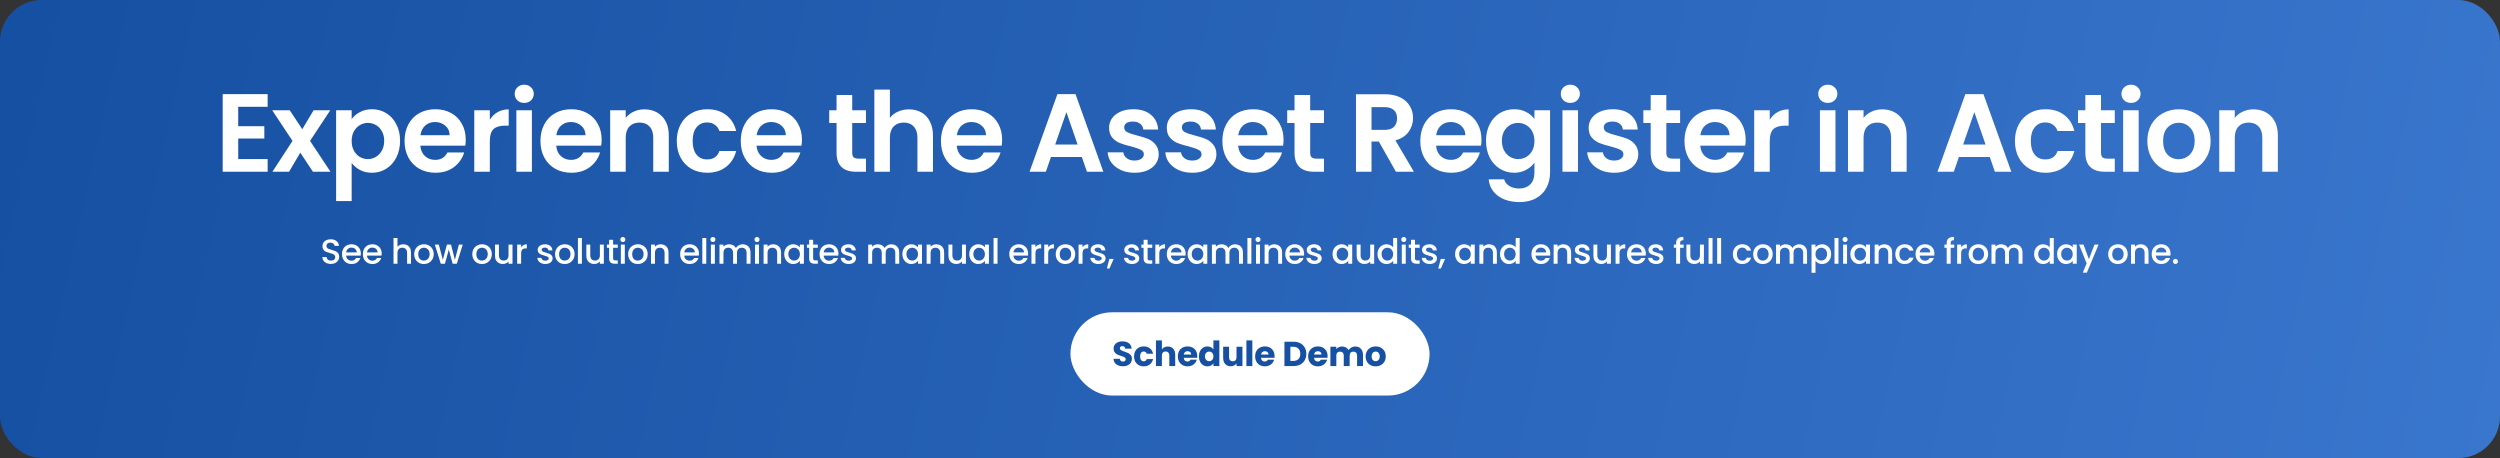 <svg xmlns="http://www.w3.org/2000/svg" width="1441" height="264" viewBox="0 0 1441 264" fill="none"><rect x="0" y="0" width="1441" height="264" fill="#333333" stroke="none"/><rect width="1441" height="264" rx="24" fill="url(#paint0_linear_1552_3903)"></rect><path d="M137.312 61.56V72.76H152.352V79.864H137.312V91.704H154.272V99H128.352V54.264H154.272V61.56H137.312ZM180.379 99L173.083 87.992L166.619 99H157.019L168.603 81.208L156.891 63.544H167.003L174.235 74.488L180.763 63.544H190.363L178.715 81.208L190.491 99H180.379ZM202.697 68.664C203.849 67.043 205.428 65.699 207.433 64.632C209.481 63.523 211.807 62.968 214.409 62.968C217.439 62.968 220.169 63.715 222.601 65.208C225.076 66.701 227.017 68.835 228.425 71.608C229.876 74.339 230.601 77.517 230.601 81.144C230.601 84.771 229.876 87.992 228.425 90.808C227.017 93.581 225.076 95.736 222.601 97.272C220.169 98.808 217.439 99.576 214.409 99.576C211.807 99.576 209.503 99.043 207.497 97.976C205.535 96.909 203.935 95.565 202.697 93.944V115.896H193.737V63.544H202.697V68.664ZM221.449 81.144C221.449 79.011 221.001 77.176 220.105 75.64C219.252 74.061 218.1 72.867 216.649 72.056C215.241 71.245 213.705 70.84 212.041 70.84C210.42 70.84 208.884 71.267 207.433 72.12C206.025 72.931 204.873 74.125 203.977 75.704C203.124 77.283 202.697 79.139 202.697 81.272C202.697 83.405 203.124 85.261 203.977 86.84C204.873 88.419 206.025 89.635 207.433 90.488C208.884 91.299 210.42 91.704 212.041 91.704C213.705 91.704 215.241 91.277 216.649 90.424C218.1 89.571 219.252 88.355 220.105 86.776C221.001 85.197 221.449 83.32 221.449 81.144ZM268.452 80.504C268.452 81.784 268.367 82.936 268.196 83.96H242.276C242.49 86.52 243.386 88.525 244.964 89.976C246.543 91.427 248.484 92.152 250.788 92.152C254.116 92.152 256.484 90.723 257.892 87.864H267.556C266.532 91.277 264.57 94.093 261.668 96.312C258.767 98.488 255.204 99.576 250.98 99.576C247.567 99.576 244.495 98.829 241.764 97.336C239.076 95.8 236.964 93.645 235.428 90.872C233.935 88.099 233.188 84.899 233.188 81.272C233.188 77.603 233.935 74.381 235.428 71.608C236.922 68.835 239.012 66.701 241.7 65.208C244.388 63.715 247.482 62.968 250.98 62.968C254.351 62.968 257.359 63.693 260.004 65.144C262.692 66.595 264.762 68.664 266.212 71.352C267.706 73.997 268.452 77.048 268.452 80.504ZM259.172 77.944C259.13 75.64 258.298 73.805 256.676 72.44C255.055 71.032 253.071 70.328 250.724 70.328C248.506 70.328 246.628 71.011 245.092 72.376C243.599 73.699 242.682 75.555 242.34 77.944H259.172ZM282.332 69.048C283.484 67.171 284.978 65.699 286.812 64.632C288.69 63.565 290.823 63.032 293.212 63.032V72.44H290.844C288.028 72.44 285.895 73.101 284.444 74.424C283.036 75.747 282.332 78.051 282.332 81.336V99H273.372V63.544H282.332V69.048ZM302.171 59.32C300.593 59.32 299.27 58.829 298.203 57.848C297.179 56.824 296.667 55.565 296.667 54.072C296.667 52.579 297.179 51.341 298.203 50.36C299.27 49.336 300.593 48.824 302.171 48.824C303.75 48.824 305.051 49.336 306.075 50.36C307.142 51.341 307.675 52.579 307.675 54.072C307.675 55.565 307.142 56.824 306.075 57.848C305.051 58.829 303.75 59.32 302.171 59.32ZM306.587 63.544V99H297.627V63.544H306.587ZM346.78 80.504C346.78 81.784 346.694 82.936 346.524 83.96H320.604C320.817 86.52 321.713 88.525 323.292 89.976C324.87 91.427 326.812 92.152 329.116 92.152C332.444 92.152 334.812 90.723 336.22 87.864H345.884C344.86 91.277 342.897 94.093 339.996 96.312C337.094 98.488 333.532 99.576 329.308 99.576C325.894 99.576 322.822 98.829 320.092 97.336C317.404 95.8 315.292 93.645 313.756 90.872C312.262 88.099 311.516 84.899 311.516 81.272C311.516 77.603 312.262 74.381 313.756 71.608C315.249 68.835 317.34 66.701 320.028 65.208C322.716 63.715 325.809 62.968 329.308 62.968C332.678 62.968 335.686 63.693 338.332 65.144C341.02 66.595 343.089 68.664 344.54 71.352C346.033 73.997 346.78 77.048 346.78 80.504ZM337.5 77.944C337.457 75.64 336.625 73.805 335.004 72.44C333.382 71.032 331.398 70.328 329.052 70.328C326.833 70.328 324.956 71.011 323.42 72.376C321.926 73.699 321.009 75.555 320.668 77.944H337.5ZM371.348 63.032C375.572 63.032 378.985 64.376 381.588 67.064C384.19 69.709 385.492 73.421 385.492 78.2V99H376.532V79.416C376.532 76.6 375.828 74.445 374.42 72.952C373.012 71.416 371.092 70.648 368.66 70.648C366.185 70.648 364.222 71.416 362.772 72.952C361.364 74.445 360.66 76.6 360.66 79.416V99H351.7V63.544H360.66V67.96C361.854 66.424 363.369 65.229 365.204 64.376C367.081 63.48 369.129 63.032 371.348 63.032ZM390.088 81.272C390.088 77.603 390.835 74.403 392.328 71.672C393.822 68.899 395.891 66.765 398.536 65.272C401.182 63.736 404.211 62.968 407.624 62.968C412.019 62.968 415.646 64.077 418.504 66.296C421.406 68.472 423.347 71.544 424.328 75.512H414.664C414.152 73.976 413.278 72.781 412.04 71.928C410.846 71.032 409.352 70.584 407.56 70.584C405 70.584 402.974 71.523 401.48 73.4C399.987 75.235 399.24 77.859 399.24 81.272C399.24 84.643 399.987 87.267 401.48 89.144C402.974 90.979 405 91.896 407.56 91.896C411.187 91.896 413.555 90.275 414.664 87.032H424.328C423.347 90.872 421.406 93.923 418.504 96.184C415.603 98.445 411.976 99.576 407.624 99.576C404.211 99.576 401.182 98.829 398.536 97.336C395.891 95.8 393.822 93.667 392.328 90.936C390.835 88.163 390.088 84.941 390.088 81.272ZM462.232 80.504C462.232 81.784 462.147 82.936 461.976 83.96H436.056C436.27 86.52 437.166 88.525 438.744 89.976C440.323 91.427 442.264 92.152 444.568 92.152C447.896 92.152 450.264 90.723 451.672 87.864H461.336C460.312 91.277 458.35 94.093 455.448 96.312C452.547 98.488 448.984 99.576 444.76 99.576C441.347 99.576 438.275 98.829 435.544 97.336C432.856 95.8 430.744 93.645 429.208 90.872C427.715 88.099 426.968 84.899 426.968 81.272C426.968 77.603 427.715 74.381 429.208 71.608C430.702 68.835 432.792 66.701 435.48 65.208C438.168 63.715 441.262 62.968 444.76 62.968C448.131 62.968 451.139 63.693 453.784 65.144C456.472 66.595 458.542 68.664 459.992 71.352C461.486 73.997 462.232 77.048 462.232 80.504ZM452.952 77.944C452.91 75.64 452.078 73.805 450.456 72.44C448.835 71.032 446.851 70.328 444.504 70.328C442.286 70.328 440.408 71.011 438.872 72.376C437.379 73.699 436.462 75.555 436.12 77.944H452.952ZM491.214 70.904V88.056C491.214 89.251 491.492 90.125 492.046 90.68C492.644 91.192 493.625 91.448 494.99 91.448H499.15V99H493.518C485.966 99 482.19 95.331 482.19 87.992V70.904H477.966V63.544H482.19V54.776H491.214V63.544H499.15V70.904H491.214ZM523.943 63.032C526.631 63.032 529.02 63.629 531.111 64.824C533.201 65.976 534.823 67.704 535.975 70.008C537.169 72.269 537.767 75 537.767 78.2V99H528.807V79.416C528.807 76.6 528.103 74.445 526.695 72.952C525.287 71.416 523.367 70.648 520.935 70.648C518.46 70.648 516.497 71.416 515.047 72.952C513.639 74.445 512.935 76.6 512.935 79.416V99H503.975V51.64H512.935V67.96C514.087 66.424 515.623 65.229 517.543 64.376C519.463 63.48 521.596 63.032 523.943 63.032ZM577.627 80.504C577.627 81.784 577.542 82.936 577.371 83.96H551.451C551.665 86.52 552.561 88.525 554.139 89.976C555.718 91.427 557.659 92.152 559.963 92.152C563.291 92.152 565.659 90.723 567.067 87.864H576.731C575.707 91.277 573.745 94.093 570.843 96.312C567.942 98.488 564.379 99.576 560.155 99.576C556.742 99.576 553.67 98.829 550.939 97.336C548.251 95.8 546.139 93.645 544.603 90.872C543.11 88.099 542.363 84.899 542.363 81.272C542.363 77.603 543.11 74.381 544.603 71.608C546.097 68.835 548.187 66.701 550.875 65.208C553.563 63.715 556.657 62.968 560.155 62.968C563.526 62.968 566.534 63.693 569.179 65.144C571.867 66.595 573.937 68.664 575.387 71.352C576.881 73.997 577.627 77.048 577.627 80.504ZM568.347 77.944C568.305 75.64 567.473 73.805 565.851 72.44C564.23 71.032 562.246 70.328 559.899 70.328C557.681 70.328 555.803 71.011 554.267 72.376C552.774 73.699 551.857 75.555 551.515 77.944H568.347ZM623.569 90.488H605.777L602.833 99H593.425L609.489 54.264H619.921L635.985 99H626.513L623.569 90.488ZM621.137 83.32L614.673 64.632L608.209 83.32H621.137ZM653.938 99.576C651.036 99.576 648.434 99.064 646.13 98.04C643.826 96.973 641.991 95.544 640.626 93.752C639.303 91.96 638.578 89.976 638.45 87.8H647.474C647.644 89.165 648.306 90.296 649.458 91.192C650.652 92.088 652.124 92.536 653.874 92.536C655.58 92.536 656.903 92.195 657.842 91.512C658.823 90.829 659.314 89.955 659.314 88.888C659.314 87.736 658.716 86.883 657.522 86.328C656.37 85.731 654.514 85.091 651.954 84.408C649.308 83.768 647.132 83.107 645.426 82.424C643.762 81.741 642.311 80.696 641.074 79.288C639.879 77.88 639.282 75.981 639.282 73.592C639.282 71.629 639.836 69.837 640.946 68.216C642.098 66.595 643.719 65.315 645.81 64.376C647.943 63.437 650.439 62.968 653.298 62.968C657.522 62.968 660.892 64.035 663.41 66.168C665.927 68.259 667.314 71.096 667.57 74.68H658.994C658.866 73.272 658.268 72.163 657.202 71.352C656.178 70.499 654.791 70.072 653.042 70.072C651.42 70.072 650.162 70.371 649.266 70.968C648.412 71.565 647.986 72.397 647.986 73.464C647.986 74.659 648.583 75.576 649.778 76.216C650.972 76.813 652.828 77.432 655.346 78.072C657.906 78.712 660.018 79.373 661.682 80.056C663.346 80.739 664.775 81.805 665.97 83.256C667.207 84.664 667.847 86.541 667.89 88.888C667.89 90.936 667.314 92.771 666.162 94.392C665.052 96.013 663.431 97.293 661.298 98.232C659.207 99.128 656.754 99.576 653.938 99.576ZM687.193 99.576C684.291 99.576 681.689 99.064 679.385 98.04C677.081 96.973 675.246 95.544 673.881 93.752C672.558 91.96 671.833 89.976 671.705 87.8H680.729C680.899 89.165 681.561 90.296 682.713 91.192C683.907 92.088 685.379 92.536 687.129 92.536C688.835 92.536 690.158 92.195 691.097 91.512C692.078 90.829 692.569 89.955 692.569 88.888C692.569 87.736 691.971 86.883 690.777 86.328C689.625 85.731 687.769 85.091 685.209 84.408C682.563 83.768 680.387 83.107 678.681 82.424C677.017 81.741 675.566 80.696 674.329 79.288C673.134 77.88 672.537 75.981 672.537 73.592C672.537 71.629 673.091 69.837 674.201 68.216C675.353 66.595 676.974 65.315 679.065 64.376C681.198 63.437 683.694 62.968 686.553 62.968C690.777 62.968 694.147 64.035 696.665 66.168C699.182 68.259 700.569 71.096 700.825 74.68H692.249C692.121 73.272 691.523 72.163 690.457 71.352C689.433 70.499 688.046 70.072 686.297 70.072C684.675 70.072 683.417 70.371 682.521 70.968C681.667 71.565 681.241 72.397 681.241 73.464C681.241 74.659 681.838 75.576 683.033 76.216C684.227 76.813 686.083 77.432 688.601 78.072C691.161 78.712 693.273 79.373 694.937 80.056C696.601 80.739 698.03 81.805 699.225 83.256C700.462 84.664 701.102 86.541 701.145 88.888C701.145 90.936 700.569 92.771 699.417 94.392C698.307 96.013 696.686 97.293 694.553 98.232C692.462 99.128 690.009 99.576 687.193 99.576ZM739.84 80.504C739.84 81.784 739.754 82.936 739.584 83.96H713.664C713.877 86.52 714.773 88.525 716.352 89.976C717.93 91.427 719.872 92.152 722.176 92.152C725.504 92.152 727.872 90.723 729.28 87.864H738.944C737.92 91.277 735.957 94.093 733.056 96.312C730.154 98.488 726.592 99.576 722.368 99.576C718.954 99.576 715.882 98.829 713.152 97.336C710.464 95.8 708.352 93.645 706.816 90.872C705.322 88.099 704.576 84.899 704.576 81.272C704.576 77.603 705.322 74.381 706.816 71.608C708.309 68.835 710.4 66.701 713.088 65.208C715.776 63.715 718.869 62.968 722.368 62.968C725.738 62.968 728.746 63.693 731.392 65.144C734.08 66.595 736.149 68.664 737.6 71.352C739.093 73.997 739.84 77.048 739.84 80.504ZM730.56 77.944C730.517 75.64 729.685 73.805 728.064 72.44C726.442 71.032 724.458 70.328 722.112 70.328C719.893 70.328 718.016 71.011 716.48 72.376C714.986 73.699 714.069 75.555 713.728 77.944H730.56ZM755.192 70.904V88.056C755.192 89.251 755.469 90.125 756.024 90.68C756.621 91.192 757.602 91.448 758.968 91.448H763.128V99H757.496C749.944 99 746.168 95.331 746.168 87.992V70.904H741.944V63.544H746.168V54.776H755.192V63.544H763.128V70.904H755.192ZM804.622 99L794.766 81.592H790.542V99H781.582V54.328H798.35C801.806 54.328 804.75 54.947 807.182 56.184C809.614 57.379 811.428 59.021 812.622 61.112C813.86 63.16 814.478 65.464 814.478 68.024C814.478 70.968 813.625 73.635 811.918 76.024C810.212 78.371 807.673 79.992 804.302 80.888L814.99 99H804.622ZM790.542 74.872H798.03C800.462 74.872 802.276 74.296 803.47 73.144C804.665 71.949 805.262 70.307 805.262 68.216C805.262 66.168 804.665 64.589 803.47 63.48C802.276 62.328 800.462 61.752 798.03 61.752H790.542V74.872ZM853.922 80.504C853.922 81.784 853.837 82.936 853.666 83.96H827.746C827.96 86.52 828.856 88.525 830.434 89.976C832.013 91.427 833.954 92.152 836.258 92.152C839.586 92.152 841.954 90.723 843.362 87.864H853.026C852.002 91.277 850.04 94.093 847.138 96.312C844.237 98.488 840.674 99.576 836.45 99.576C833.037 99.576 829.965 98.829 827.234 97.336C824.546 95.8 822.434 93.645 820.898 90.872C819.405 88.099 818.658 84.899 818.658 81.272C818.658 77.603 819.405 74.381 820.898 71.608C822.392 68.835 824.482 66.701 827.17 65.208C829.858 63.715 832.952 62.968 836.45 62.968C839.821 62.968 842.829 63.693 845.474 65.144C848.162 66.595 850.232 68.664 851.682 71.352C853.176 73.997 853.922 77.048 853.922 80.504ZM844.642 77.944C844.6 75.64 843.768 73.805 842.146 72.44C840.525 71.032 838.541 70.328 836.194 70.328C833.976 70.328 832.098 71.011 830.562 72.376C829.069 73.699 828.152 75.555 827.81 77.944H844.642ZM872.73 62.968C875.376 62.968 877.701 63.501 879.706 64.568C881.712 65.592 883.29 66.936 884.442 68.6V63.544H893.466V99.256C893.466 102.541 892.805 105.464 891.482 108.024C890.16 110.627 888.176 112.675 885.53 114.168C882.885 115.704 879.685 116.472 875.93 116.472C870.896 116.472 866.757 115.299 863.514 112.952C860.314 110.605 858.501 107.405 858.074 103.352H866.97C867.44 104.973 868.442 106.253 869.978 107.192C871.557 108.173 873.456 108.664 875.674 108.664C878.277 108.664 880.389 107.875 882.01 106.296C883.632 104.76 884.442 102.413 884.442 99.256V93.752C883.29 95.416 881.69 96.803 879.642 97.912C877.637 99.021 875.333 99.576 872.73 99.576C869.744 99.576 867.013 98.808 864.538 97.272C862.064 95.736 860.101 93.581 858.65 90.808C857.242 87.992 856.538 84.771 856.538 81.144C856.538 77.56 857.242 74.381 858.65 71.608C860.101 68.835 862.042 66.701 864.474 65.208C866.949 63.715 869.701 62.968 872.73 62.968ZM884.442 81.272C884.442 79.096 884.016 77.24 883.162 75.704C882.309 74.125 881.157 72.931 879.706 72.12C878.256 71.267 876.698 70.84 875.034 70.84C873.37 70.84 871.834 71.245 870.426 72.056C869.018 72.867 867.866 74.061 866.97 75.64C866.117 77.176 865.69 79.011 865.69 81.144C865.69 83.277 866.117 85.155 866.97 86.776C867.866 88.355 869.018 89.571 870.426 90.424C871.877 91.277 873.413 91.704 875.034 91.704C876.698 91.704 878.256 91.299 879.706 90.488C881.157 89.635 882.309 88.44 883.162 86.904C884.016 85.325 884.442 83.448 884.442 81.272ZM905.141 59.32C903.563 59.32 902.24 58.829 901.173 57.848C900.149 56.824 899.637 55.565 899.637 54.072C899.637 52.579 900.149 51.341 901.173 50.36C902.24 49.336 903.563 48.824 905.141 48.824C906.72 48.824 908.021 49.336 909.045 50.36C910.112 51.341 910.645 52.579 910.645 54.072C910.645 55.565 910.112 56.824 909.045 57.848C908.021 58.829 906.72 59.32 905.141 59.32ZM909.557 63.544V99H900.597V63.544H909.557ZM930.358 99.576C927.456 99.576 924.854 99.064 922.55 98.04C920.246 96.973 918.411 95.544 917.046 93.752C915.723 91.96 914.998 89.976 914.87 87.8H923.894C924.064 89.165 924.726 90.296 925.878 91.192C927.072 92.088 928.544 92.536 930.294 92.536C932 92.536 933.323 92.195 934.262 91.512C935.243 90.829 935.734 89.955 935.734 88.888C935.734 87.736 935.136 86.883 933.942 86.328C932.79 85.731 930.934 85.091 928.374 84.408C925.728 83.768 923.552 83.107 921.846 82.424C920.182 81.741 918.731 80.696 917.494 79.288C916.299 77.88 915.702 75.981 915.702 73.592C915.702 71.629 916.256 69.837 917.366 68.216C918.518 66.595 920.139 65.315 922.23 64.376C924.363 63.437 926.859 62.968 929.718 62.968C933.942 62.968 937.312 64.035 939.83 66.168C942.347 68.259 943.734 71.096 943.99 74.68H935.414C935.286 73.272 934.688 72.163 933.622 71.352C932.598 70.499 931.211 70.072 929.462 70.072C927.84 70.072 926.582 70.371 925.686 70.968C924.832 71.565 924.406 72.397 924.406 73.464C924.406 74.659 925.003 75.576 926.198 76.216C927.392 76.813 929.248 77.432 931.766 78.072C934.326 78.712 936.438 79.373 938.102 80.056C939.766 80.739 941.195 81.805 942.39 83.256C943.627 84.664 944.267 86.541 944.31 88.888C944.31 90.936 943.734 92.771 942.582 94.392C941.472 96.013 939.851 97.293 937.718 98.232C935.627 99.128 933.174 99.576 930.358 99.576ZM960.477 70.904V88.056C960.477 89.251 960.754 90.125 961.309 90.68C961.906 91.192 962.887 91.448 964.253 91.448H968.413V99H962.781C955.229 99 951.453 95.331 951.453 87.992V70.904H947.229V63.544H951.453V54.776H960.477V63.544H968.413V70.904H960.477ZM1006.2 80.504C1006.2 81.784 1006.11 82.936 1005.94 83.96H980.021C980.235 86.52 981.131 88.525 982.709 89.976C984.288 91.427 986.229 92.152 988.533 92.152C991.861 92.152 994.229 90.723 995.637 87.864H1005.3C1004.28 91.277 1002.31 94.093 999.413 96.312C996.512 98.488 992.949 99.576 988.725 99.576C985.312 99.576 982.24 98.829 979.509 97.336C976.821 95.8 974.709 93.645 973.173 90.872C971.68 88.099 970.933 84.899 970.933 81.272C970.933 77.603 971.68 74.381 973.173 71.608C974.667 68.835 976.757 66.701 979.445 65.208C982.133 63.715 985.227 62.968 988.725 62.968C992.096 62.968 995.104 63.693 997.749 65.144C1000.44 66.595 1002.51 68.664 1003.96 71.352C1005.45 73.997 1006.2 77.048 1006.2 80.504ZM996.917 77.944C996.875 75.64 996.043 73.805 994.421 72.44C992.8 71.032 990.816 70.328 988.469 70.328C986.251 70.328 984.373 71.011 982.837 72.376C981.344 73.699 980.427 75.555 980.085 77.944H996.917ZM1020.08 69.048C1021.23 67.171 1022.72 65.699 1024.56 64.632C1026.43 63.565 1028.57 63.032 1030.96 63.032V72.44H1028.59C1025.77 72.44 1023.64 73.101 1022.19 74.424C1020.78 75.747 1020.08 78.051 1020.08 81.336V99H1011.12V63.544H1020.08V69.048ZM1053.55 59.32C1051.97 59.32 1050.64 58.829 1049.58 57.848C1048.55 56.824 1048.04 55.565 1048.04 54.072C1048.04 52.579 1048.55 51.341 1049.58 50.36C1050.64 49.336 1051.97 48.824 1053.55 48.824C1055.12 48.824 1056.43 49.336 1057.45 50.36C1058.52 51.341 1059.05 52.579 1059.05 54.072C1059.05 55.565 1058.52 56.824 1057.45 57.848C1056.43 58.829 1055.12 59.32 1053.55 59.32ZM1057.96 63.544V99H1049V63.544H1057.96ZM1084.84 63.032C1089.07 63.032 1092.48 64.376 1095.08 67.064C1097.69 69.709 1098.99 73.421 1098.99 78.2V99H1090.03V79.416C1090.03 76.6 1089.32 74.445 1087.91 72.952C1086.51 71.416 1084.59 70.648 1082.15 70.648C1079.68 70.648 1077.72 71.416 1076.27 72.952C1074.86 74.445 1074.15 76.6 1074.15 79.416V99H1065.19V63.544H1074.15V67.96C1075.35 66.424 1076.86 65.229 1078.7 64.376C1080.58 63.48 1082.62 63.032 1084.84 63.032ZM1146.91 90.488H1129.12L1126.17 99H1116.77L1132.83 54.264H1143.26L1159.33 99H1149.85L1146.91 90.488ZM1144.48 83.32L1138.01 64.632L1131.55 83.32H1144.48ZM1161.41 81.272C1161.41 77.603 1162.15 74.403 1163.65 71.672C1165.14 68.899 1167.21 66.765 1169.85 65.272C1172.5 63.736 1175.53 62.968 1178.94 62.968C1183.34 62.968 1186.96 64.077 1189.82 66.296C1192.72 68.472 1194.66 71.544 1195.65 75.512H1185.98C1185.47 73.976 1184.6 72.781 1183.36 71.928C1182.16 71.032 1180.67 70.584 1178.88 70.584C1176.32 70.584 1174.29 71.523 1172.8 73.4C1171.3 75.235 1170.56 77.859 1170.56 81.272C1170.56 84.643 1171.3 87.267 1172.8 89.144C1174.29 90.979 1176.32 91.896 1178.88 91.896C1182.5 91.896 1184.87 90.275 1185.98 87.032H1195.65C1194.66 90.872 1192.72 93.923 1189.82 96.184C1186.92 98.445 1183.29 99.576 1178.94 99.576C1175.53 99.576 1172.5 98.829 1169.85 97.336C1167.21 95.8 1165.14 93.667 1163.65 90.936C1162.15 88.163 1161.41 84.941 1161.41 81.272ZM1211.02 70.904V88.056C1211.02 89.251 1211.3 90.125 1211.85 90.68C1212.45 91.192 1213.43 91.448 1214.8 91.448H1218.96V99H1213.33C1205.77 99 1202 95.331 1202 87.992V70.904H1197.77V63.544H1202V54.776H1211.02V63.544H1218.96V70.904H1211.02ZM1228.33 59.32C1226.75 59.32 1225.43 58.829 1224.36 57.848C1223.33 56.824 1222.82 55.565 1222.82 54.072C1222.82 52.579 1223.33 51.341 1224.36 50.36C1225.43 49.336 1226.75 48.824 1228.33 48.824C1229.9 48.824 1231.21 49.336 1232.23 50.36C1233.3 51.341 1233.83 52.579 1233.83 54.072C1233.83 55.565 1233.3 56.824 1232.23 57.848C1231.21 58.829 1229.9 59.32 1228.33 59.32ZM1232.74 63.544V99H1223.78V63.544H1232.74ZM1255.72 99.576C1252.31 99.576 1249.23 98.829 1246.5 97.336C1243.77 95.8 1241.62 93.645 1240.04 90.872C1238.5 88.099 1237.73 84.899 1237.73 81.272C1237.73 77.645 1238.52 74.445 1240.1 71.672C1241.72 68.899 1243.92 66.765 1246.69 65.272C1249.47 63.736 1252.56 62.968 1255.97 62.968C1259.39 62.968 1262.48 63.736 1265.25 65.272C1268.03 66.765 1270.2 68.899 1271.78 71.672C1273.4 74.445 1274.21 77.645 1274.21 81.272C1274.21 84.899 1273.38 88.099 1271.72 90.872C1270.1 93.645 1267.88 95.8 1265.06 97.336C1262.29 98.829 1259.17 99.576 1255.72 99.576ZM1255.72 91.768C1257.34 91.768 1258.85 91.384 1260.26 90.616C1261.71 89.805 1262.87 88.611 1263.72 87.032C1264.57 85.453 1265 83.533 1265 81.272C1265 77.901 1264.1 75.32 1262.31 73.528C1260.56 71.693 1258.41 70.776 1255.85 70.776C1253.29 70.776 1251.13 71.693 1249.38 73.528C1247.68 75.32 1246.82 77.901 1246.82 81.272C1246.82 84.643 1247.65 87.245 1249.32 89.08C1251.03 90.872 1253.16 91.768 1255.72 91.768ZM1298.82 63.032C1303.04 63.032 1306.45 64.376 1309.06 67.064C1311.66 69.709 1312.96 73.421 1312.96 78.2V99H1304V79.416C1304 76.6 1303.3 74.445 1301.89 72.952C1300.48 71.416 1298.56 70.648 1296.13 70.648C1293.65 70.648 1291.69 71.416 1290.24 72.952C1288.83 74.445 1288.13 76.6 1288.13 79.416V99H1279.17V63.544H1288.13V67.96C1289.32 66.424 1290.84 65.229 1292.67 64.376C1294.55 63.48 1296.6 63.032 1298.82 63.032Z" fill="white"></path><path d="M190.731 152.14C189.798 152.14 188.958 151.98 188.211 151.66C187.465 151.327 186.878 150.86 186.451 150.26C186.025 149.66 185.811 148.96 185.811 148.16H188.251C188.305 148.76 188.538 149.253 188.951 149.64C189.378 150.027 189.971 150.22 190.731 150.22C191.518 150.22 192.131 150.033 192.571 149.66C193.011 149.273 193.231 148.78 193.231 148.18C193.231 147.713 193.091 147.333 192.811 147.04C192.545 146.747 192.205 146.52 191.791 146.36C191.391 146.2 190.831 146.027 190.111 145.84C189.205 145.6 188.465 145.36 187.891 145.12C187.331 144.867 186.851 144.48 186.451 143.96C186.051 143.44 185.851 142.747 185.851 141.88C185.851 141.08 186.051 140.38 186.451 139.78C186.851 139.18 187.411 138.72 188.131 138.4C188.851 138.08 189.685 137.92 190.631 137.92C191.978 137.92 193.078 138.26 193.931 138.94C194.798 139.607 195.278 140.527 195.371 141.7H192.851C192.811 141.193 192.571 140.76 192.131 140.4C191.691 140.04 191.111 139.86 190.391 139.86C189.738 139.86 189.205 140.027 188.791 140.36C188.378 140.693 188.171 141.173 188.171 141.8C188.171 142.227 188.298 142.58 188.551 142.86C188.818 143.127 189.151 143.34 189.551 143.5C189.951 143.66 190.498 143.833 191.191 144.02C192.111 144.273 192.858 144.527 193.431 144.78C194.018 145.033 194.511 145.427 194.911 145.96C195.325 146.48 195.531 147.18 195.531 148.06C195.531 148.767 195.338 149.433 194.951 150.06C194.578 150.687 194.025 151.193 193.291 151.58C192.571 151.953 191.718 152.14 190.731 152.14ZM208.002 146.22C208.002 146.633 207.975 147.007 207.922 147.34H199.502C199.568 148.22 199.895 148.927 200.482 149.46C201.068 149.993 201.788 150.26 202.642 150.26C203.868 150.26 204.735 149.747 205.242 148.72H207.702C207.368 149.733 206.762 150.567 205.882 151.22C205.015 151.86 203.935 152.18 202.642 152.18C201.588 152.18 200.642 151.947 199.802 151.48C198.975 151 198.322 150.333 197.842 149.48C197.375 148.613 197.142 147.613 197.142 146.48C197.142 145.347 197.368 144.353 197.822 143.5C198.288 142.633 198.935 141.967 199.762 141.5C200.602 141.033 201.562 140.8 202.642 140.8C203.682 140.8 204.608 141.027 205.422 141.48C206.235 141.933 206.868 142.573 207.322 143.4C207.775 144.213 208.002 145.153 208.002 146.22ZM205.622 145.5C205.608 144.66 205.308 143.987 204.722 143.48C204.135 142.973 203.408 142.72 202.542 142.72C201.755 142.72 201.082 142.973 200.522 143.48C199.962 143.973 199.628 144.647 199.522 145.5H205.622ZM220.025 146.22C220.025 146.633 219.999 147.007 219.945 147.34H211.525C211.592 148.22 211.919 148.927 212.505 149.46C213.092 149.993 213.812 150.26 214.665 150.26C215.892 150.26 216.759 149.747 217.265 148.72H219.725C219.392 149.733 218.785 150.567 217.905 151.22C217.039 151.86 215.959 152.18 214.665 152.18C213.612 152.18 212.665 151.947 211.825 151.48C210.999 151 210.345 150.333 209.865 149.48C209.399 148.613 209.165 147.613 209.165 146.48C209.165 145.347 209.392 144.353 209.845 143.5C210.312 142.633 210.959 141.967 211.785 141.5C212.625 141.033 213.585 140.8 214.665 140.8C215.705 140.8 216.632 141.027 217.445 141.48C218.259 141.933 218.892 142.573 219.345 143.4C219.799 144.213 220.025 145.153 220.025 146.22ZM217.645 145.5C217.632 144.66 217.332 143.987 216.745 143.48C216.159 142.973 215.432 142.72 214.565 142.72C213.779 142.72 213.105 142.973 212.545 143.48C211.985 143.973 211.652 144.647 211.545 145.5H217.645ZM232.524 140.8C233.364 140.8 234.111 140.98 234.764 141.34C235.431 141.7 235.951 142.233 236.324 142.94C236.711 143.647 236.904 144.5 236.904 145.5V152H234.644V145.84C234.644 144.853 234.398 144.1 233.904 143.58C233.411 143.047 232.738 142.78 231.884 142.78C231.031 142.78 230.351 143.047 229.844 143.58C229.351 144.1 229.104 144.853 229.104 145.84V152H226.824V137.2H229.104V142.26C229.491 141.793 229.978 141.433 230.564 141.18C231.164 140.927 231.818 140.8 232.524 140.8ZM244.273 152.18C243.233 152.18 242.293 151.947 241.453 151.48C240.613 151 239.953 150.333 239.473 149.48C238.993 148.613 238.753 147.613 238.753 146.48C238.753 145.36 238.999 144.367 239.493 143.5C239.986 142.633 240.659 141.967 241.513 141.5C242.366 141.033 243.319 140.8 244.373 140.8C245.426 140.8 246.379 141.033 247.233 141.5C248.086 141.967 248.759 142.633 249.253 143.5C249.746 144.367 249.993 145.36 249.993 146.48C249.993 147.6 249.739 148.593 249.233 149.46C248.726 150.327 248.033 151 247.153 151.48C246.286 151.947 245.326 152.18 244.273 152.18ZM244.273 150.2C244.859 150.2 245.406 150.06 245.913 149.78C246.433 149.5 246.853 149.08 247.173 148.52C247.493 147.96 247.653 147.28 247.653 146.48C247.653 145.68 247.499 145.007 247.193 144.46C246.886 143.9 246.479 143.48 245.973 143.2C245.466 142.92 244.919 142.78 244.333 142.78C243.746 142.78 243.199 142.92 242.693 143.2C242.199 143.48 241.806 143.9 241.513 144.46C241.219 145.007 241.073 145.68 241.073 146.48C241.073 147.667 241.373 148.587 241.973 149.24C242.586 149.88 243.353 150.2 244.273 150.2ZM266.727 140.98L263.307 152H260.907L258.687 143.86L256.467 152H254.067L250.627 140.98H252.947L255.247 149.84L257.587 140.98H259.967L262.207 149.8L264.487 140.98H266.727ZM277.766 152.18C276.726 152.18 275.786 151.947 274.946 151.48C274.106 151 273.446 150.333 272.966 149.48C272.486 148.613 272.246 147.613 272.246 146.48C272.246 145.36 272.492 144.367 272.986 143.5C273.479 142.633 274.152 141.967 275.006 141.5C275.859 141.033 276.812 140.8 277.866 140.8C278.919 140.8 279.872 141.033 280.726 141.5C281.579 141.967 282.252 142.633 282.746 143.5C283.239 144.367 283.486 145.36 283.486 146.48C283.486 147.6 283.232 148.593 282.726 149.46C282.219 150.327 281.526 151 280.646 151.48C279.779 151.947 278.819 152.18 277.766 152.18ZM277.766 150.2C278.352 150.2 278.899 150.06 279.406 149.78C279.926 149.5 280.346 149.08 280.666 148.52C280.986 147.96 281.146 147.28 281.146 146.48C281.146 145.68 280.992 145.007 280.686 144.46C280.379 143.9 279.972 143.48 279.466 143.2C278.959 142.92 278.412 142.78 277.826 142.78C277.239 142.78 276.692 142.92 276.186 143.2C275.692 143.48 275.299 143.9 275.006 144.46C274.712 145.007 274.566 145.68 274.566 146.48C274.566 147.667 274.866 148.587 275.466 149.24C276.079 149.88 276.846 150.2 277.766 150.2ZM295.4 140.98V152H293.12V150.7C292.76 151.153 292.286 151.513 291.7 151.78C291.126 152.033 290.513 152.16 289.86 152.16C288.993 152.16 288.213 151.98 287.52 151.62C286.84 151.26 286.3 150.727 285.9 150.02C285.513 149.313 285.32 148.46 285.32 147.46V140.98H287.58V147.12C287.58 148.107 287.826 148.867 288.32 149.4C288.813 149.92 289.486 150.18 290.34 150.18C291.193 150.18 291.866 149.92 292.36 149.4C292.866 148.867 293.12 148.107 293.12 147.12V140.98H295.4ZM300.368 142.58C300.701 142.02 301.141 141.587 301.688 141.28C302.248 140.96 302.908 140.8 303.668 140.8V143.16H303.088C302.195 143.16 301.515 143.387 301.048 143.84C300.595 144.293 300.368 145.08 300.368 146.2V152H298.088V140.98H300.368V142.58ZM314.319 152.18C313.452 152.18 312.672 152.027 311.979 151.72C311.299 151.4 310.759 150.973 310.359 150.44C309.959 149.893 309.746 149.287 309.719 148.62H312.079C312.119 149.087 312.339 149.48 312.739 149.8C313.152 150.107 313.666 150.26 314.279 150.26C314.919 150.26 315.412 150.14 315.759 149.9C316.119 149.647 316.299 149.327 316.299 148.94C316.299 148.527 316.099 148.22 315.699 148.02C315.312 147.82 314.692 147.6 313.839 147.36C313.012 147.133 312.339 146.913 311.819 146.7C311.299 146.487 310.846 146.16 310.459 145.72C310.086 145.28 309.899 144.7 309.899 143.98C309.899 143.393 310.072 142.86 310.419 142.38C310.766 141.887 311.259 141.5 311.899 141.22C312.552 140.94 313.299 140.8 314.139 140.8C315.392 140.8 316.399 141.12 317.159 141.76C317.932 142.387 318.346 143.247 318.399 144.34H316.119C316.079 143.847 315.879 143.453 315.519 143.16C315.159 142.867 314.672 142.72 314.059 142.72C313.459 142.72 312.999 142.833 312.679 143.06C312.359 143.287 312.199 143.587 312.199 143.96C312.199 144.253 312.306 144.5 312.519 144.7C312.732 144.9 312.992 145.06 313.299 145.18C313.606 145.287 314.059 145.427 314.659 145.6C315.459 145.813 316.112 146.033 316.619 146.26C317.139 146.473 317.586 146.793 317.959 147.22C318.332 147.647 318.526 148.213 318.539 148.92C318.539 149.547 318.366 150.107 318.019 150.6C317.672 151.093 317.179 151.48 316.539 151.76C315.912 152.04 315.172 152.18 314.319 152.18ZM325.463 152.18C324.423 152.18 323.483 151.947 322.643 151.48C321.803 151 321.143 150.333 320.663 149.48C320.183 148.613 319.943 147.613 319.943 146.48C319.943 145.36 320.189 144.367 320.683 143.5C321.176 142.633 321.849 141.967 322.703 141.5C323.556 141.033 324.509 140.8 325.563 140.8C326.616 140.8 327.569 141.033 328.423 141.5C329.276 141.967 329.949 142.633 330.443 143.5C330.936 144.367 331.183 145.36 331.183 146.48C331.183 147.6 330.929 148.593 330.423 149.46C329.916 150.327 329.223 151 328.343 151.48C327.476 151.947 326.516 152.18 325.463 152.18ZM325.463 150.2C326.049 150.2 326.596 150.06 327.103 149.78C327.623 149.5 328.043 149.08 328.363 148.52C328.683 147.96 328.843 147.28 328.843 146.48C328.843 145.68 328.689 145.007 328.383 144.46C328.076 143.9 327.669 143.48 327.163 143.2C326.656 142.92 326.109 142.78 325.523 142.78C324.936 142.78 324.389 142.92 323.883 143.2C323.389 143.48 322.996 143.9 322.703 144.46C322.409 145.007 322.263 145.68 322.263 146.48C322.263 147.667 322.563 148.587 323.163 149.24C323.776 149.88 324.543 150.2 325.463 150.2ZM335.397 137.2V152H333.117V137.2H335.397ZM348.05 140.98V152H345.77V150.7C345.41 151.153 344.937 151.513 344.35 151.78C343.777 152.033 343.163 152.16 342.51 152.16C341.643 152.16 340.863 151.98 340.17 151.62C339.49 151.26 338.95 150.727 338.55 150.02C338.163 149.313 337.97 148.46 337.97 147.46V140.98H340.23V147.12C340.23 148.107 340.477 148.867 340.97 149.4C341.463 149.92 342.137 150.18 342.99 150.18C343.843 150.18 344.517 149.92 345.01 149.4C345.517 148.867 345.77 148.107 345.77 147.12V140.98H348.05ZM353.398 142.84V148.94C353.398 149.353 353.492 149.653 353.678 149.84C353.878 150.013 354.212 150.1 354.678 150.1H356.078V152H354.278C353.252 152 352.465 151.76 351.918 151.28C351.372 150.8 351.098 150.02 351.098 148.94V142.84H349.798V140.98H351.098V138.24H353.398V140.98H356.078V142.84H353.398ZM359.02 139.52C358.606 139.52 358.26 139.38 357.98 139.1C357.7 138.82 357.56 138.473 357.56 138.06C357.56 137.647 357.7 137.3 357.98 137.02C358.26 136.74 358.606 136.6 359.02 136.6C359.42 136.6 359.76 136.74 360.04 137.02C360.32 137.3 360.46 137.647 360.46 138.06C360.46 138.473 360.32 138.82 360.04 139.1C359.76 139.38 359.42 139.52 359.02 139.52ZM360.14 140.98V152H357.86V140.98H360.14ZM367.593 152.18C366.553 152.18 365.613 151.947 364.773 151.48C363.933 151 363.273 150.333 362.793 149.48C362.313 148.613 362.073 147.613 362.073 146.48C362.073 145.36 362.32 144.367 362.813 143.5C363.306 142.633 363.98 141.967 364.833 141.5C365.686 141.033 366.64 140.8 367.693 140.8C368.746 140.8 369.7 141.033 370.553 141.5C371.406 141.967 372.08 142.633 372.573 143.5C373.066 144.367 373.313 145.36 373.313 146.48C373.313 147.6 373.06 148.593 372.553 149.46C372.046 150.327 371.353 151 370.473 151.48C369.606 151.947 368.646 152.18 367.593 152.18ZM367.593 150.2C368.18 150.2 368.726 150.06 369.233 149.78C369.753 149.5 370.173 149.08 370.493 148.52C370.813 147.96 370.973 147.28 370.973 146.48C370.973 145.68 370.82 145.007 370.513 144.46C370.206 143.9 369.8 143.48 369.293 143.2C368.786 142.92 368.24 142.78 367.653 142.78C367.066 142.78 366.52 142.92 366.013 143.2C365.52 143.48 365.126 143.9 364.833 144.46C364.54 145.007 364.393 145.68 364.393 146.48C364.393 147.667 364.693 148.587 365.293 149.24C365.906 149.88 366.673 150.2 367.593 150.2ZM380.807 140.8C381.674 140.8 382.447 140.98 383.127 141.34C383.82 141.7 384.36 142.233 384.747 142.94C385.134 143.647 385.327 144.5 385.327 145.5V152H383.067V145.84C383.067 144.853 382.82 144.1 382.327 143.58C381.834 143.047 381.16 142.78 380.307 142.78C379.454 142.78 378.774 143.047 378.267 143.58C377.774 144.1 377.527 144.853 377.527 145.84V152H375.247V140.98H377.527V142.24C377.9 141.787 378.374 141.433 378.947 141.18C379.534 140.927 380.154 140.8 380.807 140.8ZM402.891 146.22C402.891 146.633 402.864 147.007 402.811 147.34H394.391C394.457 148.22 394.784 148.927 395.371 149.46C395.957 149.993 396.677 150.26 397.531 150.26C398.757 150.26 399.624 149.747 400.131 148.72H402.591C402.257 149.733 401.651 150.567 400.771 151.22C399.904 151.86 398.824 152.18 397.531 152.18C396.477 152.18 395.531 151.947 394.691 151.48C393.864 151 393.211 150.333 392.731 149.48C392.264 148.613 392.031 147.613 392.031 146.48C392.031 145.347 392.257 144.353 392.711 143.5C393.177 142.633 393.824 141.967 394.651 141.5C395.491 141.033 396.451 140.8 397.531 140.8C398.571 140.8 399.497 141.027 400.311 141.48C401.124 141.933 401.757 142.573 402.211 143.4C402.664 144.213 402.891 145.153 402.891 146.22ZM400.511 145.5C400.497 144.66 400.197 143.987 399.611 143.48C399.024 142.973 398.297 142.72 397.431 142.72C396.644 142.72 395.971 142.973 395.411 143.48C394.851 143.973 394.517 144.647 394.411 145.5H400.511ZM407.094 137.2V152H404.814V137.2H407.094ZM410.928 139.52C410.514 139.52 410.168 139.38 409.888 139.1C409.608 138.82 409.468 138.473 409.468 138.06C409.468 137.647 409.608 137.3 409.888 137.02C410.168 136.74 410.514 136.6 410.928 136.6C411.328 136.6 411.668 136.74 411.948 137.02C412.228 137.3 412.368 137.647 412.368 138.06C412.368 138.473 412.228 138.82 411.948 139.1C411.668 139.38 411.328 139.52 410.928 139.52ZM412.048 140.98V152H409.768V140.98H412.048ZM428.061 140.8C428.928 140.8 429.701 140.98 430.381 141.34C431.075 141.7 431.615 142.233 432.001 142.94C432.401 143.647 432.601 144.5 432.601 145.5V152H430.341V145.84C430.341 144.853 430.095 144.1 429.601 143.58C429.108 143.047 428.435 142.78 427.581 142.78C426.728 142.78 426.048 143.047 425.541 143.58C425.048 144.1 424.801 144.853 424.801 145.84V152H422.541V145.84C422.541 144.853 422.295 144.1 421.801 143.58C421.308 143.047 420.635 142.78 419.781 142.78C418.928 142.78 418.248 143.047 417.741 143.58C417.248 144.1 417.001 144.853 417.001 145.84V152H414.721V140.98H417.001V142.24C417.375 141.787 417.848 141.433 418.421 141.18C418.995 140.927 419.608 140.8 420.261 140.8C421.141 140.8 421.928 140.987 422.621 141.36C423.315 141.733 423.848 142.273 424.221 142.98C424.555 142.313 425.075 141.787 425.781 141.4C426.488 141 427.248 140.8 428.061 140.8ZM436.342 139.52C435.929 139.52 435.582 139.38 435.302 139.1C435.022 138.82 434.882 138.473 434.882 138.06C434.882 137.647 435.022 137.3 435.302 137.02C435.582 136.74 435.929 136.6 436.342 136.6C436.742 136.6 437.082 136.74 437.362 137.02C437.642 137.3 437.782 137.647 437.782 138.06C437.782 138.473 437.642 138.82 437.362 139.1C437.082 139.38 436.742 139.52 436.342 139.52ZM437.462 140.98V152H435.182V140.98H437.462ZM445.696 140.8C446.563 140.8 447.336 140.98 448.016 141.34C448.709 141.7 449.249 142.233 449.636 142.94C450.023 143.647 450.216 144.5 450.216 145.5V152H447.956V145.84C447.956 144.853 447.709 144.1 447.216 143.58C446.723 143.047 446.049 142.78 445.196 142.78C444.343 142.78 443.663 143.047 443.156 143.58C442.663 144.1 442.416 144.853 442.416 145.84V152H440.136V140.98H442.416V142.24C442.789 141.787 443.263 141.433 443.836 141.18C444.423 140.927 445.043 140.8 445.696 140.8ZM452.044 146.44C452.044 145.333 452.271 144.353 452.724 143.5C453.191 142.647 453.818 141.987 454.604 141.52C455.404 141.04 456.284 140.8 457.244 140.8C458.111 140.8 458.864 140.973 459.504 141.32C460.158 141.653 460.678 142.073 461.064 142.58V140.98H463.364V152H461.064V150.36C460.678 150.88 460.151 151.313 459.484 151.66C458.818 152.007 458.058 152.18 457.204 152.18C456.258 152.18 455.391 151.94 454.604 151.46C453.818 150.967 453.191 150.287 452.724 149.42C452.271 148.54 452.044 147.547 452.044 146.44ZM461.064 146.48C461.064 145.72 460.904 145.06 460.584 144.5C460.278 143.94 459.871 143.513 459.364 143.22C458.858 142.927 458.311 142.78 457.724 142.78C457.138 142.78 456.591 142.927 456.084 143.22C455.578 143.5 455.164 143.92 454.844 144.48C454.538 145.027 454.384 145.68 454.384 146.44C454.384 147.2 454.538 147.867 454.844 148.44C455.164 149.013 455.578 149.453 456.084 149.76C456.604 150.053 457.151 150.2 457.724 150.2C458.311 150.2 458.858 150.053 459.364 149.76C459.871 149.467 460.278 149.04 460.584 148.48C460.904 147.907 461.064 147.24 461.064 146.48ZM468.699 142.84V148.94C468.699 149.353 468.792 149.653 468.979 149.84C469.179 150.013 469.512 150.1 469.979 150.1H471.379V152H469.579C468.552 152 467.766 151.76 467.219 151.28C466.672 150.8 466.399 150.02 466.399 148.94V142.84H465.099V140.98H466.399V138.24H468.699V140.98H471.379V142.84H468.699ZM483.26 146.22C483.26 146.633 483.234 147.007 483.18 147.34H474.76C474.827 148.22 475.154 148.927 475.74 149.46C476.327 149.993 477.047 150.26 477.9 150.26C479.127 150.26 479.994 149.747 480.5 148.72H482.96C482.627 149.733 482.02 150.567 481.14 151.22C480.274 151.86 479.194 152.18 477.9 152.18C476.847 152.18 475.9 151.947 475.06 151.48C474.234 151 473.58 150.333 473.1 149.48C472.634 148.613 472.4 147.613 472.4 146.48C472.4 145.347 472.627 144.353 473.08 143.5C473.547 142.633 474.194 141.967 475.02 141.5C475.86 141.033 476.82 140.8 477.9 140.8C478.94 140.8 479.867 141.027 480.68 141.48C481.494 141.933 482.127 142.573 482.58 143.4C483.034 144.213 483.26 145.153 483.26 146.22ZM480.88 145.5C480.867 144.66 480.567 143.987 479.98 143.48C479.394 142.973 478.667 142.72 477.8 142.72C477.014 142.72 476.34 142.973 475.78 143.48C475.22 143.973 474.887 144.647 474.78 145.5H480.88ZM489.184 152.18C488.317 152.18 487.537 152.027 486.844 151.72C486.164 151.4 485.624 150.973 485.224 150.44C484.824 149.893 484.611 149.287 484.584 148.62H486.944C486.984 149.087 487.204 149.48 487.604 149.8C488.017 150.107 488.531 150.26 489.144 150.26C489.784 150.26 490.277 150.14 490.624 149.9C490.984 149.647 491.164 149.327 491.164 148.94C491.164 148.527 490.964 148.22 490.564 148.02C490.177 147.82 489.557 147.6 488.704 147.36C487.877 147.133 487.204 146.913 486.684 146.7C486.164 146.487 485.711 146.16 485.324 145.72C484.951 145.28 484.764 144.7 484.764 143.98C484.764 143.393 484.937 142.86 485.284 142.38C485.631 141.887 486.124 141.5 486.764 141.22C487.417 140.94 488.164 140.8 489.004 140.8C490.257 140.8 491.264 141.12 492.024 141.76C492.797 142.387 493.211 143.247 493.264 144.34H490.984C490.944 143.847 490.744 143.453 490.384 143.16C490.024 142.867 489.537 142.72 488.924 142.72C488.324 142.72 487.864 142.833 487.544 143.06C487.224 143.287 487.064 143.587 487.064 143.96C487.064 144.253 487.171 144.5 487.384 144.7C487.597 144.9 487.857 145.06 488.164 145.18C488.471 145.287 488.924 145.427 489.524 145.6C490.324 145.813 490.977 146.033 491.484 146.26C492.004 146.473 492.451 146.793 492.824 147.22C493.197 147.647 493.391 148.213 493.404 148.92C493.404 149.547 493.231 150.107 492.884 150.6C492.537 151.093 492.044 151.48 491.404 151.76C490.777 152.04 490.037 152.18 489.184 152.18ZM513.763 140.8C514.63 140.8 515.403 140.98 516.083 141.34C516.776 141.7 517.316 142.233 517.703 142.94C518.103 143.647 518.303 144.5 518.303 145.5V152H516.043V145.84C516.043 144.853 515.796 144.1 515.303 143.58C514.81 143.047 514.136 142.78 513.283 142.78C512.43 142.78 511.75 143.047 511.243 143.58C510.75 144.1 510.503 144.853 510.503 145.84V152H508.243V145.84C508.243 144.853 507.996 144.1 507.503 143.58C507.01 143.047 506.336 142.78 505.483 142.78C504.63 142.78 503.95 143.047 503.443 143.58C502.95 144.1 502.703 144.853 502.703 145.84V152H500.423V140.98H502.703V142.24C503.076 141.787 503.55 141.433 504.123 141.18C504.696 140.927 505.31 140.8 505.963 140.8C506.843 140.8 507.63 140.987 508.323 141.36C509.016 141.733 509.55 142.273 509.923 142.98C510.256 142.313 510.776 141.787 511.483 141.4C512.19 141 512.95 140.8 513.763 140.8ZM520.124 146.44C520.124 145.333 520.351 144.353 520.804 143.5C521.271 142.647 521.898 141.987 522.684 141.52C523.484 141.04 524.364 140.8 525.324 140.8C526.191 140.8 526.944 140.973 527.584 141.32C528.238 141.653 528.758 142.073 529.144 142.58V140.98H531.444V152H529.144V150.36C528.758 150.88 528.231 151.313 527.564 151.66C526.898 152.007 526.138 152.18 525.284 152.18C524.338 152.18 523.471 151.94 522.684 151.46C521.898 150.967 521.271 150.287 520.804 149.42C520.351 148.54 520.124 147.547 520.124 146.44ZM529.144 146.48C529.144 145.72 528.984 145.06 528.664 144.5C528.358 143.94 527.951 143.513 527.444 143.22C526.938 142.927 526.391 142.78 525.804 142.78C525.218 142.78 524.671 142.927 524.164 143.22C523.658 143.5 523.244 143.92 522.924 144.48C522.618 145.027 522.464 145.68 522.464 146.44C522.464 147.2 522.618 147.867 522.924 148.44C523.244 149.013 523.658 149.453 524.164 149.76C524.684 150.053 525.231 150.2 525.804 150.2C526.391 150.2 526.938 150.053 527.444 149.76C527.951 149.467 528.358 149.04 528.664 148.48C528.984 147.907 529.144 147.24 529.144 146.48ZM539.679 140.8C540.546 140.8 541.319 140.98 541.999 141.34C542.692 141.7 543.232 142.233 543.619 142.94C544.006 143.647 544.199 144.5 544.199 145.5V152H541.939V145.84C541.939 144.853 541.692 144.1 541.199 143.58C540.706 143.047 540.032 142.78 539.179 142.78C538.326 142.78 537.646 143.047 537.139 143.58C536.646 144.1 536.399 144.853 536.399 145.84V152H534.119V140.98H536.399V142.24C536.772 141.787 537.246 141.433 537.819 141.18C538.406 140.927 539.026 140.8 539.679 140.8ZM556.767 140.98V152H554.487V150.7C554.127 151.153 553.654 151.513 553.067 151.78C552.494 152.033 551.881 152.16 551.227 152.16C550.361 152.16 549.581 151.98 548.887 151.62C548.207 151.26 547.667 150.727 547.267 150.02C546.881 149.313 546.687 148.46 546.687 147.46V140.98H548.947V147.12C548.947 148.107 549.194 148.867 549.687 149.4C550.181 149.92 550.854 150.18 551.707 150.18C552.561 150.18 553.234 149.92 553.727 149.4C554.234 148.867 554.487 148.107 554.487 147.12V140.98H556.767ZM558.695 146.44C558.695 145.333 558.922 144.353 559.375 143.5C559.842 142.647 560.469 141.987 561.255 141.52C562.055 141.04 562.935 140.8 563.895 140.8C564.762 140.8 565.515 140.973 566.155 141.32C566.809 141.653 567.329 142.073 567.715 142.58V140.98H570.015V152H567.715V150.36C567.329 150.88 566.802 151.313 566.135 151.66C565.469 152.007 564.709 152.18 563.855 152.18C562.909 152.18 562.042 151.94 561.255 151.46C560.469 150.967 559.842 150.287 559.375 149.42C558.922 148.54 558.695 147.547 558.695 146.44ZM567.715 146.48C567.715 145.72 567.555 145.06 567.235 144.5C566.929 143.94 566.522 143.513 566.015 143.22C565.509 142.927 564.962 142.78 564.375 142.78C563.789 142.78 563.242 142.927 562.735 143.22C562.229 143.5 561.815 143.92 561.495 144.48C561.189 145.027 561.035 145.68 561.035 146.44C561.035 147.2 561.189 147.867 561.495 148.44C561.815 149.013 562.229 149.453 562.735 149.76C563.255 150.053 563.802 150.2 564.375 150.2C564.962 150.2 565.509 150.053 566.015 149.76C566.522 149.467 566.929 149.04 567.235 148.48C567.555 147.907 567.715 147.24 567.715 146.48ZM574.97 137.2V152H572.69V137.2H574.97ZM592.619 146.22C592.619 146.633 592.592 147.007 592.539 147.34H584.119C584.186 148.22 584.512 148.927 585.099 149.46C585.686 149.993 586.406 150.26 587.259 150.26C588.486 150.26 589.352 149.747 589.859 148.72H592.319C591.986 149.733 591.379 150.567 590.499 151.22C589.632 151.86 588.552 152.18 587.259 152.18C586.206 152.18 585.259 151.947 584.419 151.48C583.592 151 582.939 150.333 582.459 149.48C581.992 148.613 581.759 147.613 581.759 146.48C581.759 145.347 581.986 144.353 582.439 143.5C582.906 142.633 583.552 141.967 584.379 141.5C585.219 141.033 586.179 140.8 587.259 140.8C588.299 140.8 589.226 141.027 590.039 141.48C590.852 141.933 591.486 142.573 591.939 143.4C592.392 144.213 592.619 145.153 592.619 146.22ZM590.239 145.5C590.226 144.66 589.926 143.987 589.339 143.48C588.752 142.973 588.026 142.72 587.159 142.72C586.372 142.72 585.699 142.973 585.139 143.48C584.579 143.973 584.246 144.647 584.139 145.5H590.239ZM596.823 142.58C597.156 142.02 597.596 141.587 598.143 141.28C598.703 140.96 599.363 140.8 600.123 140.8V143.16H599.543C598.649 143.16 597.969 143.387 597.503 143.84C597.049 144.293 596.823 145.08 596.823 146.2V152H594.543V140.98H596.823V142.58ZM604.178 142.58C604.512 142.02 604.952 141.587 605.498 141.28C606.058 140.96 606.718 140.8 607.478 140.8V143.16H606.898C606.005 143.16 605.325 143.387 604.858 143.84C604.405 144.293 604.178 145.08 604.178 146.2V152H601.898V140.98H604.178V142.58ZM614.034 152.18C612.994 152.18 612.054 151.947 611.214 151.48C610.374 151 609.714 150.333 609.234 149.48C608.754 148.613 608.514 147.613 608.514 146.48C608.514 145.36 608.761 144.367 609.254 143.5C609.748 142.633 610.421 141.967 611.274 141.5C612.128 141.033 613.081 140.8 614.134 140.8C615.188 140.8 616.141 141.033 616.994 141.5C617.848 141.967 618.521 142.633 619.014 143.5C619.508 144.367 619.754 145.36 619.754 146.48C619.754 147.6 619.501 148.593 618.994 149.46C618.488 150.327 617.794 151 616.914 151.48C616.048 151.947 615.088 152.18 614.034 152.18ZM614.034 150.2C614.621 150.2 615.168 150.06 615.674 149.78C616.194 149.5 616.614 149.08 616.934 148.52C617.254 147.96 617.414 147.28 617.414 146.48C617.414 145.68 617.261 145.007 616.954 144.46C616.648 143.9 616.241 143.48 615.734 143.2C615.228 142.92 614.681 142.78 614.094 142.78C613.508 142.78 612.961 142.92 612.454 143.2C611.961 143.48 611.568 143.9 611.274 144.46C610.981 145.007 610.834 145.68 610.834 146.48C610.834 147.667 611.134 148.587 611.734 149.24C612.348 149.88 613.114 150.2 614.034 150.2ZM623.968 142.58C624.301 142.02 624.741 141.587 625.288 141.28C625.848 140.96 626.508 140.8 627.268 140.8V143.16H626.688C625.795 143.16 625.115 143.387 624.648 143.84C624.195 144.293 623.968 145.08 623.968 146.2V152H621.688V140.98H623.968V142.58ZM633.044 152.18C632.177 152.18 631.397 152.027 630.704 151.72C630.024 151.4 629.484 150.973 629.084 150.44C628.684 149.893 628.471 149.287 628.444 148.62H630.804C630.844 149.087 631.064 149.48 631.464 149.8C631.877 150.107 632.391 150.26 633.004 150.26C633.644 150.26 634.137 150.14 634.484 149.9C634.844 149.647 635.024 149.327 635.024 148.94C635.024 148.527 634.824 148.22 634.424 148.02C634.037 147.82 633.417 147.6 632.564 147.36C631.737 147.133 631.064 146.913 630.544 146.7C630.024 146.487 629.571 146.16 629.184 145.72C628.811 145.28 628.624 144.7 628.624 143.98C628.624 143.393 628.797 142.86 629.144 142.38C629.491 141.887 629.984 141.5 630.624 141.22C631.277 140.94 632.024 140.8 632.864 140.8C634.117 140.8 635.124 141.12 635.884 141.76C636.657 142.387 637.071 143.247 637.124 144.34H634.844C634.804 143.847 634.604 143.453 634.244 143.16C633.884 142.867 633.397 142.72 632.784 142.72C632.184 142.72 631.724 142.833 631.404 143.06C631.084 143.287 630.924 143.587 630.924 143.96C630.924 144.253 631.031 144.5 631.244 144.7C631.457 144.9 631.717 145.06 632.024 145.18C632.331 145.287 632.784 145.427 633.384 145.6C634.184 145.813 634.837 146.033 635.344 146.26C635.864 146.473 636.311 146.793 636.684 147.22C637.057 147.647 637.251 148.213 637.264 148.92C637.264 149.547 637.091 150.107 636.744 150.6C636.397 151.093 635.904 151.48 635.264 151.76C634.637 152.04 633.897 152.18 633.044 152.18ZM641.907 149.26L639.487 154.78H638.007L639.427 149.26H641.907ZM652.455 152.18C651.588 152.18 650.808 152.027 650.115 151.72C649.435 151.4 648.895 150.973 648.495 150.44C648.095 149.893 647.882 149.287 647.855 148.62H650.215C650.255 149.087 650.475 149.48 650.875 149.8C651.288 150.107 651.802 150.26 652.415 150.26C653.055 150.26 653.548 150.14 653.895 149.9C654.255 149.647 654.435 149.327 654.435 148.94C654.435 148.527 654.235 148.22 653.835 148.02C653.448 147.82 652.828 147.6 651.975 147.36C651.148 147.133 650.475 146.913 649.955 146.7C649.435 146.487 648.982 146.16 648.595 145.72C648.222 145.28 648.035 144.7 648.035 143.98C648.035 143.393 648.208 142.86 648.555 142.38C648.902 141.887 649.395 141.5 650.035 141.22C650.688 140.94 651.435 140.8 652.275 140.8C653.528 140.8 654.535 141.12 655.295 141.76C656.068 142.387 656.482 143.247 656.535 144.34H654.255C654.215 143.847 654.015 143.453 653.655 143.16C653.295 142.867 652.808 142.72 652.195 142.72C651.595 142.72 651.135 142.833 650.815 143.06C650.495 143.287 650.335 143.587 650.335 143.96C650.335 144.253 650.442 144.5 650.655 144.7C650.868 144.9 651.128 145.06 651.435 145.18C651.742 145.287 652.195 145.427 652.795 145.6C653.595 145.813 654.248 146.033 654.755 146.26C655.275 146.473 655.722 146.793 656.095 147.22C656.468 147.647 656.662 148.213 656.675 148.92C656.675 149.547 656.502 150.107 656.155 150.6C655.808 151.093 655.315 151.48 654.675 151.76C654.048 152.04 653.308 152.18 652.455 152.18ZM661.479 142.84V148.94C661.479 149.353 661.572 149.653 661.759 149.84C661.959 150.013 662.292 150.1 662.759 150.1H664.159V152H662.359C661.332 152 660.545 151.76 659.999 151.28C659.452 150.8 659.179 150.02 659.179 148.94V142.84H657.879V140.98H659.179V138.24H661.479V140.98H664.159V142.84H661.479ZM668.22 142.58C668.553 142.02 668.993 141.587 669.54 141.28C670.1 140.96 670.76 140.8 671.52 140.8V143.16H670.94C670.047 143.16 669.367 143.387 668.9 143.84C668.447 144.293 668.22 145.08 668.22 146.2V152H665.94V140.98H668.22V142.58ZM683.396 146.22C683.396 146.633 683.369 147.007 683.316 147.34H674.896C674.962 148.22 675.289 148.927 675.876 149.46C676.462 149.993 677.182 150.26 678.036 150.26C679.262 150.26 680.129 149.747 680.636 148.72H683.096C682.762 149.733 682.156 150.567 681.276 151.22C680.409 151.86 679.329 152.18 678.036 152.18C676.982 152.18 676.036 151.947 675.196 151.48C674.369 151 673.716 150.333 673.236 149.48C672.769 148.613 672.536 147.613 672.536 146.48C672.536 145.347 672.762 144.353 673.216 143.5C673.682 142.633 674.329 141.967 675.156 141.5C675.996 141.033 676.956 140.8 678.036 140.8C679.076 140.8 680.002 141.027 680.816 141.48C681.629 141.933 682.262 142.573 682.716 143.4C683.169 144.213 683.396 145.153 683.396 146.22ZM681.016 145.5C681.002 144.66 680.702 143.987 680.116 143.48C679.529 142.973 678.802 142.72 677.936 142.72C677.149 142.72 676.476 142.973 675.916 143.48C675.356 143.973 675.022 144.647 674.916 145.5H681.016ZM684.56 146.44C684.56 145.333 684.786 144.353 685.24 143.5C685.706 142.647 686.333 141.987 687.12 141.52C687.92 141.04 688.8 140.8 689.76 140.8C690.626 140.8 691.38 140.973 692.02 141.32C692.673 141.653 693.193 142.073 693.58 142.58V140.98H695.88V152H693.58V150.36C693.193 150.88 692.666 151.313 692 151.66C691.333 152.007 690.573 152.18 689.72 152.18C688.773 152.18 687.906 151.94 687.12 151.46C686.333 150.967 685.706 150.287 685.24 149.42C684.786 148.54 684.56 147.547 684.56 146.44ZM693.58 146.48C693.58 145.72 693.42 145.06 693.1 144.5C692.793 143.94 692.386 143.513 691.88 143.22C691.373 142.927 690.826 142.78 690.24 142.78C689.653 142.78 689.106 142.927 688.6 143.22C688.093 143.5 687.68 143.92 687.36 144.48C687.053 145.027 686.9 145.68 686.9 146.44C686.9 147.2 687.053 147.867 687.36 148.44C687.68 149.013 688.093 149.453 688.6 149.76C689.12 150.053 689.666 150.2 690.24 150.2C690.826 150.2 691.373 150.053 691.88 149.76C692.386 149.467 692.793 149.04 693.1 148.48C693.42 147.907 693.58 147.24 693.58 146.48ZM711.894 140.8C712.761 140.8 713.534 140.98 714.214 141.34C714.908 141.7 715.448 142.233 715.834 142.94C716.234 143.647 716.434 144.5 716.434 145.5V152H714.174V145.84C714.174 144.853 713.928 144.1 713.434 143.58C712.941 143.047 712.268 142.78 711.414 142.78C710.561 142.78 709.881 143.047 709.374 143.58C708.881 144.1 708.634 144.853 708.634 145.84V152H706.374V145.84C706.374 144.853 706.128 144.1 705.634 143.58C705.141 143.047 704.468 142.78 703.614 142.78C702.761 142.78 702.081 143.047 701.574 143.58C701.081 144.1 700.834 144.853 700.834 145.84V152H698.554V140.98H700.834V142.24C701.208 141.787 701.681 141.433 702.254 141.18C702.828 140.927 703.441 140.8 704.094 140.8C704.974 140.8 705.761 140.987 706.454 141.36C707.148 141.733 707.681 142.273 708.054 142.98C708.388 142.313 708.908 141.787 709.614 141.4C710.321 141 711.081 140.8 711.894 140.8ZM721.295 137.2V152H719.015V137.2H721.295ZM725.129 139.52C724.716 139.52 724.369 139.38 724.089 139.1C723.809 138.82 723.669 138.473 723.669 138.06C723.669 137.647 723.809 137.3 724.089 137.02C724.369 136.74 724.716 136.6 725.129 136.6C725.529 136.6 725.869 136.74 726.149 137.02C726.429 137.3 726.569 137.647 726.569 138.06C726.569 138.473 726.429 138.82 726.149 139.1C725.869 139.38 725.529 139.52 725.129 139.52ZM726.249 140.98V152H723.969V140.98H726.249ZM734.482 140.8C735.349 140.8 736.122 140.98 736.802 141.34C737.496 141.7 738.036 142.233 738.422 142.94C738.809 143.647 739.002 144.5 739.002 145.5V152H736.742V145.84C736.742 144.853 736.496 144.1 736.002 143.58C735.509 143.047 734.836 142.78 733.982 142.78C733.129 142.78 732.449 143.047 731.942 143.58C731.449 144.1 731.202 144.853 731.202 145.84V152H728.922V140.98H731.202V142.24C731.576 141.787 732.049 141.433 732.622 141.18C733.209 140.927 733.829 140.8 734.482 140.8ZM751.691 146.22C751.691 146.633 751.664 147.007 751.611 147.34H743.191C743.257 148.22 743.584 148.927 744.171 149.46C744.757 149.993 745.477 150.26 746.331 150.26C747.557 150.26 748.424 149.747 748.931 148.72H751.391C751.057 149.733 750.451 150.567 749.571 151.22C748.704 151.86 747.624 152.18 746.331 152.18C745.277 152.18 744.331 151.947 743.491 151.48C742.664 151 742.011 150.333 741.531 149.48C741.064 148.613 740.831 147.613 740.831 146.48C740.831 145.347 741.057 144.353 741.511 143.5C741.977 142.633 742.624 141.967 743.451 141.5C744.291 141.033 745.251 140.8 746.331 140.8C747.371 140.8 748.297 141.027 749.111 141.48C749.924 141.933 750.557 142.573 751.011 143.4C751.464 144.213 751.691 145.153 751.691 146.22ZM749.311 145.5C749.297 144.66 748.997 143.987 748.411 143.48C747.824 142.973 747.097 142.72 746.231 142.72C745.444 142.72 744.771 142.973 744.211 143.48C743.651 143.973 743.317 144.647 743.211 145.5H749.311ZM757.614 152.18C756.748 152.18 755.968 152.027 755.274 151.72C754.594 151.4 754.054 150.973 753.654 150.44C753.254 149.893 753.041 149.287 753.014 148.62H755.374C755.414 149.087 755.634 149.48 756.034 149.8C756.448 150.107 756.961 150.26 757.574 150.26C758.214 150.26 758.708 150.14 759.054 149.9C759.414 149.647 759.594 149.327 759.594 148.94C759.594 148.527 759.394 148.22 758.994 148.02C758.608 147.82 757.988 147.6 757.134 147.36C756.308 147.133 755.634 146.913 755.114 146.7C754.594 146.487 754.141 146.16 753.754 145.72C753.381 145.28 753.194 144.7 753.194 143.98C753.194 143.393 753.368 142.86 753.714 142.38C754.061 141.887 754.554 141.5 755.194 141.22C755.848 140.94 756.594 140.8 757.434 140.8C758.688 140.8 759.694 141.12 760.454 141.76C761.228 142.387 761.641 143.247 761.694 144.34H759.414C759.374 143.847 759.174 143.453 758.814 143.16C758.454 142.867 757.968 142.72 757.354 142.72C756.754 142.72 756.294 142.833 755.974 143.06C755.654 143.287 755.494 143.587 755.494 143.96C755.494 144.253 755.601 144.5 755.814 144.7C756.028 144.9 756.288 145.06 756.594 145.18C756.901 145.287 757.354 145.427 757.954 145.6C758.754 145.813 759.408 146.033 759.914 146.26C760.434 146.473 760.881 146.793 761.254 147.22C761.628 147.647 761.821 148.213 761.834 148.92C761.834 149.547 761.661 150.107 761.314 150.6C760.968 151.093 760.474 151.48 759.834 151.76C759.208 152.04 758.468 152.18 757.614 152.18ZM768.093 146.44C768.093 145.333 768.32 144.353 768.773 143.5C769.24 142.647 769.867 141.987 770.653 141.52C771.453 141.04 772.333 140.8 773.293 140.8C774.16 140.8 774.913 140.973 775.553 141.32C776.207 141.653 776.727 142.073 777.113 142.58V140.98H779.413V152H777.113V150.36C776.727 150.88 776.2 151.313 775.533 151.66C774.867 152.007 774.107 152.18 773.253 152.18C772.307 152.18 771.44 151.94 770.653 151.46C769.867 150.967 769.24 150.287 768.773 149.42C768.32 148.54 768.093 147.547 768.093 146.44ZM777.113 146.48C777.113 145.72 776.953 145.06 776.633 144.5C776.327 143.94 775.92 143.513 775.413 143.22C774.907 142.927 774.36 142.78 773.773 142.78C773.187 142.78 772.64 142.927 772.133 143.22C771.627 143.5 771.213 143.92 770.893 144.48C770.587 145.027 770.433 145.68 770.433 146.44C770.433 147.2 770.587 147.867 770.893 148.44C771.213 149.013 771.627 149.453 772.133 149.76C772.653 150.053 773.2 150.2 773.773 150.2C774.36 150.2 774.907 150.053 775.413 149.76C775.92 149.467 776.327 149.04 776.633 148.48C776.953 147.907 777.113 147.24 777.113 146.48ZM792.068 140.98V152H789.788V150.7C789.428 151.153 788.955 151.513 788.368 151.78C787.795 152.033 787.181 152.16 786.528 152.16C785.661 152.16 784.881 151.98 784.188 151.62C783.508 151.26 782.968 150.727 782.568 150.02C782.181 149.313 781.988 148.46 781.988 147.46V140.98H784.248V147.12C784.248 148.107 784.495 148.867 784.988 149.4C785.481 149.92 786.155 150.18 787.008 150.18C787.861 150.18 788.535 149.92 789.028 149.4C789.535 148.867 789.788 148.107 789.788 147.12V140.98H792.068ZM793.996 146.44C793.996 145.333 794.223 144.353 794.676 143.5C795.143 142.647 795.77 141.987 796.556 141.52C797.356 141.04 798.243 140.8 799.216 140.8C799.936 140.8 800.643 140.96 801.336 141.28C802.043 141.587 802.603 142 803.016 142.52V137.2H805.316V152H803.016V150.34C802.643 150.873 802.123 151.313 801.456 151.66C800.803 152.007 800.05 152.18 799.196 152.18C798.236 152.18 797.356 151.94 796.556 151.46C795.77 150.967 795.143 150.287 794.676 149.42C794.223 148.54 793.996 147.547 793.996 146.44ZM803.016 146.48C803.016 145.72 802.856 145.06 802.536 144.5C802.23 143.94 801.823 143.513 801.316 143.22C800.81 142.927 800.263 142.78 799.676 142.78C799.09 142.78 798.543 142.927 798.036 143.22C797.53 143.5 797.116 143.92 796.796 144.48C796.49 145.027 796.336 145.68 796.336 146.44C796.336 147.2 796.49 147.867 796.796 148.44C797.116 149.013 797.53 149.453 798.036 149.76C798.556 150.053 799.103 150.2 799.676 150.2C800.263 150.2 800.81 150.053 801.316 149.76C801.823 149.467 802.23 149.04 802.536 148.48C802.856 147.907 803.016 147.24 803.016 146.48ZM809.151 139.52C808.738 139.52 808.391 139.38 808.111 139.1C807.831 138.82 807.691 138.473 807.691 138.06C807.691 137.647 807.831 137.3 808.111 137.02C808.391 136.74 808.738 136.6 809.151 136.6C809.551 136.6 809.891 136.74 810.171 137.02C810.451 137.3 810.591 137.647 810.591 138.06C810.591 138.473 810.451 138.82 810.171 139.1C809.891 139.38 809.551 139.52 809.151 139.52ZM810.271 140.98V152H807.991V140.98H810.271ZM815.604 142.84V148.94C815.604 149.353 815.698 149.653 815.884 149.84C816.084 150.013 816.418 150.1 816.884 150.1H818.284V152H816.484C815.458 152 814.671 151.76 814.124 151.28C813.578 150.8 813.304 150.02 813.304 148.94V142.84H812.004V140.98H813.304V138.24H815.604V140.98H818.284V142.84H815.604ZM824.066 152.18C823.199 152.18 822.419 152.027 821.726 151.72C821.046 151.4 820.506 150.973 820.106 150.44C819.706 149.893 819.492 149.287 819.466 148.62H821.826C821.866 149.087 822.086 149.48 822.486 149.8C822.899 150.107 823.412 150.26 824.026 150.26C824.666 150.26 825.159 150.14 825.506 149.9C825.866 149.647 826.046 149.327 826.046 148.94C826.046 148.527 825.846 148.22 825.446 148.02C825.059 147.82 824.439 147.6 823.586 147.36C822.759 147.133 822.086 146.913 821.566 146.7C821.046 146.487 820.592 146.16 820.206 145.72C819.832 145.28 819.646 144.7 819.646 143.98C819.646 143.393 819.819 142.86 820.166 142.38C820.512 141.887 821.006 141.5 821.646 141.22C822.299 140.94 823.046 140.8 823.886 140.8C825.139 140.8 826.146 141.12 826.906 141.76C827.679 142.387 828.092 143.247 828.146 144.34H825.866C825.826 143.847 825.626 143.453 825.266 143.16C824.906 142.867 824.419 142.72 823.806 142.72C823.206 142.72 822.746 142.833 822.426 143.06C822.106 143.287 821.946 143.587 821.946 143.96C821.946 144.253 822.052 144.5 822.266 144.7C822.479 144.9 822.739 145.06 823.046 145.18C823.352 145.287 823.806 145.427 824.406 145.6C825.206 145.813 825.859 146.033 826.366 146.26C826.886 146.473 827.332 146.793 827.706 147.22C828.079 147.647 828.272 148.213 828.286 148.92C828.286 149.547 828.112 150.107 827.766 150.6C827.419 151.093 826.926 151.48 826.286 151.76C825.659 152.04 824.919 152.18 824.066 152.18ZM832.929 149.26L830.509 154.78H829.029L830.449 149.26H832.929ZM838.717 146.44C838.717 145.333 838.944 144.353 839.397 143.5C839.864 142.647 840.49 141.987 841.277 141.52C842.077 141.04 842.957 140.8 843.917 140.8C844.784 140.8 845.537 140.973 846.177 141.32C846.83 141.653 847.35 142.073 847.737 142.58V140.98H850.037V152H847.737V150.36C847.35 150.88 846.824 151.313 846.157 151.66C845.49 152.007 844.73 152.18 843.877 152.18C842.93 152.18 842.064 151.94 841.277 151.46C840.49 150.967 839.864 150.287 839.397 149.42C838.944 148.54 838.717 147.547 838.717 146.44ZM847.737 146.48C847.737 145.72 847.577 145.06 847.257 144.5C846.95 143.94 846.544 143.513 846.037 143.22C845.53 142.927 844.984 142.78 844.397 142.78C843.81 142.78 843.264 142.927 842.757 143.22C842.25 143.5 841.837 143.92 841.517 144.48C841.21 145.027 841.057 145.68 841.057 146.44C841.057 147.2 841.21 147.867 841.517 148.44C841.837 149.013 842.25 149.453 842.757 149.76C843.277 150.053 843.824 150.2 844.397 150.2C844.984 150.2 845.53 150.053 846.037 149.76C846.544 149.467 846.95 149.04 847.257 148.48C847.577 147.907 847.737 147.24 847.737 146.48ZM858.272 140.8C859.138 140.8 859.912 140.98 860.592 141.34C861.285 141.7 861.825 142.233 862.212 142.94C862.598 143.647 862.792 144.5 862.792 145.5V152H860.532V145.84C860.532 144.853 860.285 144.1 859.792 143.58C859.298 143.047 858.625 142.78 857.772 142.78C856.918 142.78 856.238 143.047 855.732 143.58C855.238 144.1 854.992 144.853 854.992 145.84V152H852.712V140.98H854.992V142.24C855.365 141.787 855.838 141.433 856.412 141.18C856.998 140.927 857.618 140.8 858.272 140.8ZM864.62 146.44C864.62 145.333 864.846 144.353 865.3 143.5C865.766 142.647 866.393 141.987 867.18 141.52C867.98 141.04 868.866 140.8 869.84 140.8C870.56 140.8 871.266 140.96 871.96 141.28C872.666 141.587 873.226 142 873.64 142.52V137.2H875.94V152H873.64V150.34C873.266 150.873 872.746 151.313 872.08 151.66C871.426 152.007 870.673 152.18 869.82 152.18C868.86 152.18 867.98 151.94 867.18 151.46C866.393 150.967 865.766 150.287 865.3 149.42C864.846 148.54 864.62 147.547 864.62 146.44ZM873.64 146.48C873.64 145.72 873.48 145.06 873.16 144.5C872.853 143.94 872.446 143.513 871.94 143.22C871.433 142.927 870.886 142.78 870.3 142.78C869.713 142.78 869.166 142.927 868.66 143.22C868.153 143.5 867.74 143.92 867.42 144.48C867.113 145.027 866.96 145.68 866.96 146.44C866.96 147.2 867.113 147.867 867.42 148.44C867.74 149.013 868.153 149.453 868.66 149.76C869.18 150.053 869.726 150.2 870.3 150.2C870.886 150.2 871.433 150.053 871.94 149.76C872.446 149.467 872.853 149.04 873.16 148.48C873.48 147.907 873.64 147.24 873.64 146.48ZM893.59 146.22C893.59 146.633 893.563 147.007 893.51 147.34H885.09C885.157 148.22 885.483 148.927 886.07 149.46C886.657 149.993 887.377 150.26 888.23 150.26C889.457 150.26 890.323 149.747 890.83 148.72H893.29C892.957 149.733 892.35 150.567 891.47 151.22C890.603 151.86 889.523 152.18 888.23 152.18C887.177 152.18 886.23 151.947 885.39 151.48C884.563 151 883.91 150.333 883.43 149.48C882.963 148.613 882.73 147.613 882.73 146.48C882.73 145.347 882.957 144.353 883.41 143.5C883.877 142.633 884.523 141.967 885.35 141.5C886.19 141.033 887.15 140.8 888.23 140.8C889.27 140.8 890.197 141.027 891.01 141.48C891.823 141.933 892.457 142.573 892.91 143.4C893.363 144.213 893.59 145.153 893.59 146.22ZM891.21 145.5C891.197 144.66 890.897 143.987 890.31 143.48C889.723 142.973 888.997 142.72 888.13 142.72C887.343 142.72 886.67 142.973 886.11 143.48C885.55 143.973 885.217 144.647 885.11 145.5H891.21ZM901.074 140.8C901.94 140.8 902.714 140.98 903.394 141.34C904.087 141.7 904.627 142.233 905.014 142.94C905.4 143.647 905.594 144.5 905.594 145.5V152H903.334V145.84C903.334 144.853 903.087 144.1 902.594 143.58C902.1 143.047 901.427 142.78 900.574 142.78C899.72 142.78 899.04 143.047 898.534 143.58C898.04 144.1 897.794 144.853 897.794 145.84V152H895.514V140.98H897.794V142.24C898.167 141.787 898.64 141.433 899.214 141.18C899.8 140.927 900.42 140.8 901.074 140.8ZM912.182 152.18C911.315 152.18 910.535 152.027 909.842 151.72C909.162 151.4 908.622 150.973 908.222 150.44C907.822 149.893 907.609 149.287 907.582 148.62H909.942C909.982 149.087 910.202 149.48 910.602 149.8C911.015 150.107 911.529 150.26 912.142 150.26C912.782 150.26 913.275 150.14 913.622 149.9C913.982 149.647 914.162 149.327 914.162 148.94C914.162 148.527 913.962 148.22 913.562 148.02C913.175 147.82 912.555 147.6 911.702 147.36C910.875 147.133 910.202 146.913 909.682 146.7C909.162 146.487 908.709 146.16 908.322 145.72C907.949 145.28 907.762 144.7 907.762 143.98C907.762 143.393 907.935 142.86 908.282 142.38C908.629 141.887 909.122 141.5 909.762 141.22C910.415 140.94 911.162 140.8 912.002 140.8C913.255 140.8 914.262 141.12 915.022 141.76C915.795 142.387 916.209 143.247 916.262 144.34H913.982C913.942 143.847 913.742 143.453 913.382 143.16C913.022 142.867 912.535 142.72 911.922 142.72C911.322 142.72 910.862 142.833 910.542 143.06C910.222 143.287 910.062 143.587 910.062 143.96C910.062 144.253 910.169 144.5 910.382 144.7C910.595 144.9 910.855 145.06 911.162 145.18C911.469 145.287 911.922 145.427 912.522 145.6C913.322 145.813 913.975 146.033 914.482 146.26C915.002 146.473 915.449 146.793 915.822 147.22C916.195 147.647 916.389 148.213 916.402 148.92C916.402 149.547 916.229 150.107 915.882 150.6C915.535 151.093 915.042 151.48 914.402 151.76C913.775 152.04 913.035 152.18 912.182 152.18ZM928.525 140.98V152H926.245V150.7C925.885 151.153 925.412 151.513 924.825 151.78C924.252 152.033 923.639 152.16 922.985 152.16C922.119 152.16 921.339 151.98 920.645 151.62C919.965 151.26 919.425 150.727 919.025 150.02C918.639 149.313 918.445 148.46 918.445 147.46V140.98H920.705V147.12C920.705 148.107 920.952 148.867 921.445 149.4C921.939 149.92 922.612 150.18 923.465 150.18C924.319 150.18 924.992 149.92 925.485 149.4C925.992 148.867 926.245 148.107 926.245 147.12V140.98H928.525ZM933.494 142.58C933.827 142.02 934.267 141.587 934.814 141.28C935.374 140.96 936.034 140.8 936.794 140.8V143.16H936.214C935.32 143.16 934.64 143.387 934.174 143.84C933.72 144.293 933.494 145.08 933.494 146.2V152H931.214V140.98H933.494V142.58ZM948.67 146.22C948.67 146.633 948.643 147.007 948.59 147.34H940.17C940.236 148.22 940.563 148.927 941.15 149.46C941.736 149.993 942.456 150.26 943.31 150.26C944.536 150.26 945.403 149.747 945.91 148.72H948.37C948.036 149.733 947.43 150.567 946.55 151.22C945.683 151.86 944.603 152.18 943.31 152.18C942.256 152.18 941.31 151.947 940.47 151.48C939.643 151 938.99 150.333 938.51 149.48C938.043 148.613 937.81 147.613 937.81 146.48C937.81 145.347 938.036 144.353 938.49 143.5C938.956 142.633 939.603 141.967 940.43 141.5C941.27 141.033 942.23 140.8 943.31 140.8C944.35 140.8 945.276 141.027 946.09 141.48C946.903 141.933 947.536 142.573 947.99 143.4C948.443 144.213 948.67 145.153 948.67 146.22ZM946.29 145.5C946.276 144.66 945.976 143.987 945.39 143.48C944.803 142.973 944.076 142.72 943.21 142.72C942.423 142.72 941.75 142.973 941.19 143.48C940.63 143.973 940.296 144.647 940.19 145.5H946.29ZM954.593 152.18C953.727 152.18 952.947 152.027 952.253 151.72C951.573 151.4 951.033 150.973 950.633 150.44C950.233 149.893 950.02 149.287 949.993 148.62H952.353C952.393 149.087 952.613 149.48 953.013 149.8C953.427 150.107 953.94 150.26 954.553 150.26C955.193 150.26 955.687 150.14 956.033 149.9C956.393 149.647 956.573 149.327 956.573 148.94C956.573 148.527 956.373 148.22 955.973 148.02C955.587 147.82 954.967 147.6 954.113 147.36C953.287 147.133 952.613 146.913 952.093 146.7C951.573 146.487 951.12 146.16 950.733 145.72C950.36 145.28 950.173 144.7 950.173 143.98C950.173 143.393 950.347 142.86 950.693 142.38C951.04 141.887 951.533 141.5 952.173 141.22C952.827 140.94 953.573 140.8 954.413 140.8C955.667 140.8 956.673 141.12 957.433 141.76C958.207 142.387 958.62 143.247 958.673 144.34H956.393C956.353 143.847 956.153 143.453 955.793 143.16C955.433 142.867 954.947 142.72 954.333 142.72C953.733 142.72 953.273 142.833 952.953 143.06C952.633 143.287 952.473 143.587 952.473 143.96C952.473 144.253 952.58 144.5 952.793 144.7C953.007 144.9 953.267 145.06 953.573 145.18C953.88 145.287 954.333 145.427 954.933 145.6C955.733 145.813 956.387 146.033 956.893 146.26C957.413 146.473 957.86 146.793 958.233 147.22C958.607 147.647 958.8 148.213 958.813 148.92C958.813 149.547 958.64 150.107 958.293 150.6C957.947 151.093 957.453 151.48 956.813 151.76C956.187 152.04 955.447 152.18 954.593 152.18ZM970.452 142.84H968.412V152H966.112V142.84H964.812V140.98H966.112V140.2C966.112 138.933 966.445 138.013 967.112 137.44C967.792 136.853 968.852 136.56 970.292 136.56V138.46C969.599 138.46 969.112 138.593 968.832 138.86C968.552 139.113 968.412 139.56 968.412 140.2V140.98H970.452V142.84ZM982.133 140.98V152H979.853V150.7C979.493 151.153 979.019 151.513 978.433 151.78C977.859 152.033 977.246 152.16 976.593 152.16C975.726 152.16 974.946 151.98 974.253 151.62C973.573 151.26 973.033 150.727 972.633 150.02C972.246 149.313 972.053 148.46 972.053 147.46V140.98H974.313V147.12C974.313 148.107 974.559 148.867 975.053 149.4C975.546 149.92 976.219 150.18 977.073 150.18C977.926 150.18 978.599 149.92 979.093 149.4C979.599 148.867 979.853 148.107 979.853 147.12V140.98H982.133ZM987.101 137.2V152H984.821V137.2H987.101ZM992.055 137.2V152H989.775V137.2H992.055ZM998.843 146.48C998.843 145.347 999.07 144.353 999.523 143.5C999.99 142.633 1000.63 141.967 1001.44 141.5C1002.26 141.033 1003.19 140.8 1004.24 140.8C1005.58 140.8 1006.68 141.12 1007.54 141.76C1008.42 142.387 1009.02 143.287 1009.32 144.46H1006.86C1006.66 143.913 1006.34 143.487 1005.9 143.18C1005.46 142.873 1004.91 142.72 1004.24 142.72C1003.31 142.72 1002.56 143.053 1002 143.72C1001.46 144.373 1001.18 145.293 1001.18 146.48C1001.18 147.667 1001.46 148.593 1002 149.26C1002.56 149.927 1003.31 150.26 1004.24 150.26C1005.56 150.26 1006.44 149.68 1006.86 148.52H1009.32C1009 149.64 1008.4 150.533 1007.52 151.2C1006.64 151.853 1005.55 152.18 1004.24 152.18C1003.19 152.18 1002.26 151.947 1001.44 151.48C1000.63 151 999.99 150.333 999.523 149.48C999.07 148.613 998.843 147.613 998.843 146.48ZM1016.06 152.18C1015.02 152.18 1014.08 151.947 1013.24 151.48C1012.4 151 1011.74 150.333 1011.26 149.48C1010.78 148.613 1010.54 147.613 1010.54 146.48C1010.54 145.36 1010.78 144.367 1011.28 143.5C1011.77 142.633 1012.44 141.967 1013.3 141.5C1014.15 141.033 1015.1 140.8 1016.16 140.8C1017.21 140.8 1018.16 141.033 1019.02 141.5C1019.87 141.967 1020.54 142.633 1021.04 143.5C1021.53 144.367 1021.78 145.36 1021.78 146.48C1021.78 147.6 1021.52 148.593 1021.02 149.46C1020.51 150.327 1019.82 151 1018.94 151.48C1018.07 151.947 1017.11 152.18 1016.06 152.18ZM1016.06 150.2C1016.64 150.2 1017.19 150.06 1017.7 149.78C1018.22 149.5 1018.64 149.08 1018.96 148.52C1019.28 147.96 1019.44 147.28 1019.44 146.48C1019.44 145.68 1019.28 145.007 1018.98 144.46C1018.67 143.9 1018.26 143.48 1017.76 143.2C1017.25 142.92 1016.7 142.78 1016.12 142.78C1015.53 142.78 1014.98 142.92 1014.48 143.2C1013.98 143.48 1013.59 143.9 1013.3 144.46C1013 145.007 1012.86 145.68 1012.86 146.48C1012.86 147.667 1013.16 148.587 1013.76 149.24C1014.37 149.88 1015.14 150.2 1016.06 150.2ZM1037.05 140.8C1037.92 140.8 1038.69 140.98 1039.37 141.34C1040.06 141.7 1040.6 142.233 1040.99 142.94C1041.39 143.647 1041.59 144.5 1041.59 145.5V152H1039.33V145.84C1039.33 144.853 1039.08 144.1 1038.59 143.58C1038.1 143.047 1037.42 142.78 1036.57 142.78C1035.72 142.78 1035.04 143.047 1034.53 143.58C1034.04 144.1 1033.79 144.853 1033.79 145.84V152H1031.53V145.84C1031.53 144.853 1031.28 144.1 1030.79 143.58C1030.3 143.047 1029.62 142.78 1028.77 142.78C1027.92 142.78 1027.24 143.047 1026.73 143.58C1026.24 144.1 1025.99 144.853 1025.99 145.84V152H1023.71V140.98H1025.99V142.24C1026.36 141.787 1026.84 141.433 1027.41 141.18C1027.98 140.927 1028.6 140.8 1029.25 140.8C1030.13 140.8 1030.92 140.987 1031.61 141.36C1032.3 141.733 1032.84 142.273 1033.21 142.98C1033.54 142.313 1034.06 141.787 1034.77 141.4C1035.48 141 1036.24 140.8 1037.05 140.8ZM1046.45 142.6C1046.84 142.093 1047.36 141.667 1048.03 141.32C1048.7 140.973 1049.45 140.8 1050.29 140.8C1051.25 140.8 1052.12 141.04 1052.91 141.52C1053.71 141.987 1054.34 142.647 1054.79 143.5C1055.24 144.353 1055.47 145.333 1055.47 146.44C1055.47 147.547 1055.24 148.54 1054.79 149.42C1054.34 150.287 1053.71 150.967 1052.91 151.46C1052.12 151.94 1051.25 152.18 1050.29 152.18C1049.45 152.18 1048.7 152.013 1048.05 151.68C1047.4 151.333 1046.86 150.907 1046.45 150.4V157.24H1044.17V140.98H1046.45V142.6ZM1053.15 146.44C1053.15 145.68 1052.99 145.027 1052.67 144.48C1052.36 143.92 1051.95 143.5 1051.43 143.22C1050.92 142.927 1050.38 142.78 1049.79 142.78C1049.22 142.78 1048.67 142.927 1048.15 143.22C1047.64 143.513 1047.23 143.94 1046.91 144.5C1046.6 145.06 1046.45 145.72 1046.45 146.48C1046.45 147.24 1046.6 147.907 1046.91 148.48C1047.23 149.04 1047.64 149.467 1048.15 149.76C1048.67 150.053 1049.22 150.2 1049.79 150.2C1050.38 150.2 1050.92 150.053 1051.43 149.76C1051.95 149.453 1052.36 149.013 1052.67 148.44C1052.99 147.867 1053.15 147.2 1053.15 146.44ZM1059.69 137.2V152H1057.41V137.2H1059.69ZM1063.52 139.52C1063.11 139.52 1062.76 139.38 1062.48 139.1C1062.2 138.82 1062.06 138.473 1062.06 138.06C1062.06 137.647 1062.2 137.3 1062.48 137.02C1062.76 136.74 1063.11 136.6 1063.52 136.6C1063.92 136.6 1064.26 136.74 1064.54 137.02C1064.82 137.3 1064.96 137.647 1064.96 138.06C1064.96 138.473 1064.82 138.82 1064.54 139.1C1064.26 139.38 1063.92 139.52 1063.52 139.52ZM1064.64 140.98V152H1062.36V140.98H1064.64ZM1066.55 146.44C1066.55 145.333 1066.78 144.353 1067.23 143.5C1067.7 142.647 1068.33 141.987 1069.11 141.52C1069.91 141.04 1070.79 140.8 1071.75 140.8C1072.62 140.8 1073.37 140.973 1074.01 141.32C1074.67 141.653 1075.19 142.073 1075.57 142.58V140.98H1077.87V152H1075.57V150.36C1075.19 150.88 1074.66 151.313 1073.99 151.66C1073.33 152.007 1072.57 152.18 1071.71 152.18C1070.77 152.18 1069.9 151.94 1069.11 151.46C1068.33 150.967 1067.7 150.287 1067.23 149.42C1066.78 148.54 1066.55 147.547 1066.55 146.44ZM1075.57 146.48C1075.57 145.72 1075.41 145.06 1075.09 144.5C1074.79 143.94 1074.38 143.513 1073.87 143.22C1073.37 142.927 1072.82 142.78 1072.23 142.78C1071.65 142.78 1071.1 142.927 1070.59 143.22C1070.09 143.5 1069.67 143.92 1069.35 144.48C1069.05 145.027 1068.89 145.68 1068.89 146.44C1068.89 147.2 1069.05 147.867 1069.35 148.44C1069.67 149.013 1070.09 149.453 1070.59 149.76C1071.11 150.053 1071.66 150.2 1072.23 150.2C1072.82 150.2 1073.37 150.053 1073.87 149.76C1074.38 149.467 1074.79 149.04 1075.09 148.48C1075.41 147.907 1075.57 147.24 1075.57 146.48ZM1086.11 140.8C1086.97 140.8 1087.75 140.98 1088.43 141.34C1089.12 141.7 1089.66 142.233 1090.05 142.94C1090.43 143.647 1090.63 144.5 1090.63 145.5V152H1088.37V145.84C1088.37 144.853 1088.12 144.1 1087.63 143.58C1087.13 143.047 1086.46 142.78 1085.61 142.78C1084.75 142.78 1084.07 143.047 1083.57 143.58C1083.07 144.1 1082.83 144.853 1082.83 145.84V152H1080.55V140.98H1082.83V142.24C1083.2 141.787 1083.67 141.433 1084.25 141.18C1084.83 140.927 1085.45 140.8 1086.11 140.8ZM1092.46 146.48C1092.46 145.347 1092.68 144.353 1093.14 143.5C1093.6 142.633 1094.24 141.967 1095.06 141.5C1095.87 141.033 1096.8 140.8 1097.86 140.8C1099.19 140.8 1100.29 141.12 1101.16 141.76C1102.04 142.387 1102.63 143.287 1102.94 144.46H1100.48C1100.28 143.913 1099.96 143.487 1099.52 143.18C1099.08 142.873 1098.52 142.72 1097.86 142.72C1096.92 142.72 1096.18 143.053 1095.62 143.72C1095.07 144.373 1094.8 145.293 1094.8 146.48C1094.8 147.667 1095.07 148.593 1095.62 149.26C1096.18 149.927 1096.92 150.26 1097.86 150.26C1099.18 150.26 1100.05 149.68 1100.48 148.52H1102.94C1102.62 149.64 1102.02 150.533 1101.14 151.2C1100.26 151.853 1099.16 152.18 1097.86 152.18C1096.8 152.18 1095.87 151.947 1095.06 151.48C1094.24 151 1093.6 150.333 1093.14 149.48C1092.68 148.613 1092.46 147.613 1092.46 146.48ZM1114.99 146.22C1114.99 146.633 1114.96 147.007 1114.91 147.34H1106.49C1106.55 148.22 1106.88 148.927 1107.47 149.46C1108.05 149.993 1108.77 150.26 1109.63 150.26C1110.85 150.26 1111.72 149.747 1112.23 148.72H1114.69C1114.35 149.733 1113.75 150.567 1112.87 151.22C1112 151.86 1110.92 152.18 1109.63 152.18C1108.57 152.18 1107.63 151.947 1106.79 151.48C1105.96 151 1105.31 150.333 1104.83 149.48C1104.36 148.613 1104.13 147.613 1104.13 146.48C1104.13 145.347 1104.35 144.353 1104.81 143.5C1105.27 142.633 1105.92 141.967 1106.75 141.5C1107.59 141.033 1108.55 140.8 1109.63 140.8C1110.67 140.8 1111.59 141.027 1112.41 141.48C1113.22 141.933 1113.85 142.573 1114.31 143.4C1114.76 144.213 1114.99 145.153 1114.99 146.22ZM1112.61 145.5C1112.59 144.66 1112.29 143.987 1111.71 143.48C1111.12 142.973 1110.39 142.72 1109.53 142.72C1108.74 142.72 1108.07 142.973 1107.51 143.48C1106.95 143.973 1106.61 144.647 1106.51 145.5H1112.61ZM1126.41 142.84H1124.37V152H1122.07V142.84H1120.77V140.98H1122.07V140.2C1122.07 138.933 1122.4 138.013 1123.07 137.44C1123.75 136.853 1124.81 136.56 1126.25 136.56V138.46C1125.55 138.46 1125.07 138.593 1124.79 138.86C1124.51 139.113 1124.37 139.56 1124.37 140.2V140.98H1126.41V142.84ZM1130.39 142.58C1130.72 142.02 1131.16 141.587 1131.71 141.28C1132.27 140.96 1132.93 140.8 1133.69 140.8V143.16H1133.11C1132.21 143.16 1131.53 143.387 1131.07 143.84C1130.61 144.293 1130.39 145.08 1130.39 146.2V152H1128.11V140.98H1130.39V142.58ZM1140.24 152.18C1139.2 152.18 1138.26 151.947 1137.42 151.48C1136.58 151 1135.92 150.333 1135.44 149.48C1134.96 148.613 1134.72 147.613 1134.72 146.48C1134.72 145.36 1134.97 144.367 1135.46 143.5C1135.96 142.633 1136.63 141.967 1137.48 141.5C1138.34 141.033 1139.29 140.8 1140.34 140.8C1141.4 140.8 1142.35 141.033 1143.2 141.5C1144.06 141.967 1144.73 142.633 1145.22 143.5C1145.72 144.367 1145.96 145.36 1145.96 146.48C1145.96 147.6 1145.71 148.593 1145.2 149.46C1144.7 150.327 1144 151 1143.12 151.48C1142.26 151.947 1141.3 152.18 1140.24 152.18ZM1140.24 150.2C1140.83 150.2 1141.38 150.06 1141.88 149.78C1142.4 149.5 1142.82 149.08 1143.14 148.52C1143.46 147.96 1143.62 147.28 1143.62 146.48C1143.62 145.68 1143.47 145.007 1143.16 144.46C1142.86 143.9 1142.45 143.48 1141.94 143.2C1141.44 142.92 1140.89 142.78 1140.3 142.78C1139.72 142.78 1139.17 142.92 1138.66 143.2C1138.17 143.48 1137.78 143.9 1137.48 144.46C1137.19 145.007 1137.04 145.68 1137.04 146.48C1137.04 147.667 1137.34 148.587 1137.94 149.24C1138.56 149.88 1139.32 150.2 1140.24 150.2ZM1161.24 140.8C1162.1 140.8 1162.88 140.98 1163.56 141.34C1164.25 141.7 1164.79 142.233 1165.18 142.94C1165.58 143.647 1165.78 144.5 1165.78 145.5V152H1163.52V145.84C1163.52 144.853 1163.27 144.1 1162.78 143.58C1162.28 143.047 1161.61 142.78 1160.76 142.78C1159.9 142.78 1159.22 143.047 1158.72 143.58C1158.22 144.1 1157.98 144.853 1157.98 145.84V152H1155.72V145.84C1155.72 144.853 1155.47 144.1 1154.98 143.58C1154.48 143.047 1153.81 142.78 1152.96 142.78C1152.1 142.78 1151.42 143.047 1150.92 143.58C1150.42 144.1 1150.18 144.853 1150.18 145.84V152H1147.9V140.98H1150.18V142.24C1150.55 141.787 1151.02 141.433 1151.6 141.18C1152.17 140.927 1152.78 140.8 1153.44 140.8C1154.32 140.8 1155.1 140.987 1155.8 141.36C1156.49 141.733 1157.02 142.273 1157.4 142.98C1157.73 142.313 1158.25 141.787 1158.96 141.4C1159.66 141 1160.42 140.8 1161.24 140.8ZM1172.47 146.44C1172.47 145.333 1172.7 144.353 1173.15 143.5C1173.62 142.647 1174.25 141.987 1175.03 141.52C1175.83 141.04 1176.72 140.8 1177.69 140.8C1178.41 140.8 1179.12 140.96 1179.81 141.28C1180.52 141.587 1181.08 142 1181.49 142.52V137.2H1183.79V152H1181.49V150.34C1181.12 150.873 1180.6 151.313 1179.93 151.66C1179.28 152.007 1178.53 152.18 1177.67 152.18C1176.71 152.18 1175.83 151.94 1175.03 151.46C1174.25 150.967 1173.62 150.287 1173.15 149.42C1172.7 148.54 1172.47 147.547 1172.47 146.44ZM1181.49 146.48C1181.49 145.72 1181.33 145.06 1181.01 144.5C1180.71 143.94 1180.3 143.513 1179.79 143.22C1179.29 142.927 1178.74 142.78 1178.15 142.78C1177.57 142.78 1177.02 142.927 1176.51 143.22C1176.01 143.5 1175.59 143.92 1175.27 144.48C1174.97 145.027 1174.81 145.68 1174.81 146.44C1174.81 147.2 1174.97 147.867 1175.27 148.44C1175.59 149.013 1176.01 149.453 1176.51 149.76C1177.03 150.053 1177.58 150.2 1178.15 150.2C1178.74 150.2 1179.29 150.053 1179.79 149.76C1180.3 149.467 1180.71 149.04 1181.01 148.48C1181.33 147.907 1181.49 147.24 1181.49 146.48ZM1185.71 146.44C1185.71 145.333 1185.93 144.353 1186.39 143.5C1186.85 142.647 1187.48 141.987 1188.27 141.52C1189.07 141.04 1189.95 140.8 1190.91 140.8C1191.77 140.8 1192.53 140.973 1193.17 141.32C1193.82 141.653 1194.34 142.073 1194.73 142.58V140.98H1197.03V152H1194.73V150.36C1194.34 150.88 1193.81 151.313 1193.15 151.66C1192.48 152.007 1191.72 152.18 1190.87 152.18C1189.92 152.18 1189.05 151.94 1188.27 151.46C1187.48 150.967 1186.85 150.287 1186.39 149.42C1185.93 148.54 1185.71 147.547 1185.71 146.44ZM1194.73 146.48C1194.73 145.72 1194.57 145.06 1194.25 144.5C1193.94 143.94 1193.53 143.513 1193.03 143.22C1192.52 142.927 1191.97 142.78 1191.39 142.78C1190.8 142.78 1190.25 142.927 1189.75 143.22C1189.24 143.5 1188.83 143.92 1188.51 144.48C1188.2 145.027 1188.05 145.68 1188.05 146.44C1188.05 147.2 1188.2 147.867 1188.51 148.44C1188.83 149.013 1189.24 149.453 1189.75 149.76C1190.27 150.053 1190.81 150.2 1191.39 150.2C1191.97 150.2 1192.52 150.053 1193.03 149.76C1193.53 149.467 1193.94 149.04 1194.25 148.48C1194.57 147.907 1194.73 147.24 1194.73 146.48ZM1209.62 140.98L1202.86 157.18H1200.5L1202.74 151.82L1198.4 140.98H1200.94L1204.04 149.38L1207.26 140.98H1209.62ZM1220.68 152.18C1219.64 152.18 1218.7 151.947 1217.86 151.48C1217.02 151 1216.36 150.333 1215.88 149.48C1215.4 148.613 1215.16 147.613 1215.16 146.48C1215.16 145.36 1215.41 144.367 1215.9 143.5C1216.39 142.633 1217.07 141.967 1217.92 141.5C1218.77 141.033 1219.73 140.8 1220.78 140.8C1221.83 140.8 1222.79 141.033 1223.64 141.5C1224.49 141.967 1225.17 142.633 1225.66 143.5C1226.15 144.367 1226.4 145.36 1226.4 146.48C1226.4 147.6 1226.15 148.593 1225.64 149.46C1225.13 150.327 1224.44 151 1223.56 151.48C1222.69 151.947 1221.73 152.18 1220.68 152.18ZM1220.68 150.2C1221.27 150.2 1221.81 150.06 1222.32 149.78C1222.84 149.5 1223.26 149.08 1223.58 148.52C1223.9 147.96 1224.06 147.28 1224.06 146.48C1224.06 145.68 1223.91 145.007 1223.6 144.46C1223.29 143.9 1222.89 143.48 1222.38 143.2C1221.87 142.92 1221.33 142.78 1220.74 142.78C1220.15 142.78 1219.61 142.92 1219.1 143.2C1218.61 143.48 1218.21 143.9 1217.92 144.46C1217.63 145.007 1217.48 145.68 1217.48 146.48C1217.48 147.667 1217.78 148.587 1218.38 149.24C1218.99 149.88 1219.76 150.2 1220.68 150.2ZM1233.89 140.8C1234.76 140.8 1235.53 140.98 1236.21 141.34C1236.91 141.7 1237.45 142.233 1237.83 142.94C1238.22 143.647 1238.41 144.5 1238.41 145.5V152H1236.15V145.84C1236.15 144.853 1235.91 144.1 1235.41 143.58C1234.92 143.047 1234.25 142.78 1233.39 142.78C1232.54 142.78 1231.86 143.047 1231.35 143.58C1230.86 144.1 1230.61 144.853 1230.61 145.84V152H1228.33V140.98H1230.61V142.24C1230.99 141.787 1231.46 141.433 1232.03 141.18C1232.62 140.927 1233.24 140.8 1233.89 140.8ZM1251.1 146.22C1251.1 146.633 1251.07 147.007 1251.02 147.34H1242.6C1242.67 148.22 1242.99 148.927 1243.58 149.46C1244.17 149.993 1244.89 150.26 1245.74 150.26C1246.97 150.26 1247.83 149.747 1248.34 148.72H1250.8C1250.47 149.733 1249.86 150.567 1248.98 151.22C1248.11 151.86 1247.03 152.18 1245.74 152.18C1244.69 152.18 1243.74 151.947 1242.9 151.48C1242.07 151 1241.42 150.333 1240.94 149.48C1240.47 148.613 1240.24 147.613 1240.24 146.48C1240.24 145.347 1240.47 144.353 1240.92 143.5C1241.39 142.633 1242.03 141.967 1242.86 141.5C1243.7 141.033 1244.66 140.8 1245.74 140.8C1246.78 140.8 1247.71 141.027 1248.52 141.48C1249.33 141.933 1249.97 142.573 1250.42 143.4C1250.87 144.213 1251.1 145.153 1251.1 146.22ZM1248.72 145.5C1248.71 144.66 1248.41 143.987 1247.82 143.48C1247.23 142.973 1246.51 142.72 1245.64 142.72C1244.85 142.72 1244.18 142.973 1243.62 143.48C1243.06 143.973 1242.73 144.647 1242.62 145.5H1248.72ZM1253.94 152.14C1253.53 152.14 1253.18 152 1252.9 151.72C1252.62 151.44 1252.48 151.093 1252.48 150.68C1252.48 150.267 1252.62 149.92 1252.9 149.64C1253.18 149.36 1253.53 149.22 1253.94 149.22C1254.34 149.22 1254.68 149.36 1254.96 149.64C1255.24 149.92 1255.38 150.267 1255.38 150.68C1255.38 151.093 1255.24 151.44 1254.96 151.72C1254.68 152 1254.34 152.14 1253.94 152.14Z" fill="white"></path><rect x="617" y="180" width="207" height="48" rx="24" fill="white"></rect><path d="M647.32 211.14C646.293 211.14 645.373 210.973 644.56 210.64C643.747 210.307 643.093 209.813 642.6 209.16C642.12 208.507 641.867 207.72 641.84 206.8H645.48C645.533 207.32 645.713 207.72 646.02 208C646.327 208.267 646.727 208.4 647.22 208.4C647.727 208.4 648.127 208.287 648.42 208.06C648.713 207.82 648.86 207.493 648.86 207.08C648.86 206.733 648.74 206.447 648.5 206.22C648.273 205.993 647.987 205.807 647.64 205.66C647.307 205.513 646.827 205.347 646.2 205.16C645.293 204.88 644.553 204.6 643.98 204.32C643.407 204.04 642.913 203.627 642.5 203.08C642.087 202.533 641.88 201.82 641.88 200.94C641.88 199.633 642.353 198.613 643.3 197.88C644.247 197.133 645.48 196.76 647 196.76C648.547 196.76 649.793 197.133 650.74 197.88C651.687 198.613 652.193 199.64 652.26 200.96H648.56C648.533 200.507 648.367 200.153 648.06 199.9C647.753 199.633 647.36 199.5 646.88 199.5C646.467 199.5 646.133 199.613 645.88 199.84C645.627 200.053 645.5 200.367 645.5 200.78C645.5 201.233 645.713 201.587 646.14 201.84C646.567 202.093 647.233 202.367 648.14 202.66C649.047 202.967 649.78 203.26 650.34 203.54C650.913 203.82 651.407 204.227 651.82 204.76C652.233 205.293 652.44 205.98 652.44 206.82C652.44 207.62 652.233 208.347 651.82 209C651.42 209.653 650.833 210.173 650.06 210.56C649.287 210.947 648.373 211.14 647.32 211.14ZM653.685 205.42C653.685 204.26 653.918 203.247 654.385 202.38C654.865 201.513 655.525 200.847 656.365 200.38C657.218 199.913 658.191 199.68 659.285 199.68C660.685 199.68 661.851 200.047 662.785 200.78C663.731 201.513 664.351 202.547 664.645 203.88H661.005C660.698 203.027 660.105 202.6 659.225 202.6C658.598 202.6 658.098 202.847 657.725 203.34C657.351 203.82 657.165 204.513 657.165 205.42C657.165 206.327 657.351 207.027 657.725 207.52C658.098 208 658.598 208.24 659.225 208.24C660.105 208.24 660.698 207.813 661.005 206.96H664.645C664.351 208.267 663.731 209.293 662.785 210.04C661.838 210.787 660.671 211.16 659.285 211.16C658.191 211.16 657.218 210.927 656.365 210.46C655.525 209.993 654.865 209.327 654.385 208.46C653.918 207.593 653.685 206.58 653.685 205.42ZM673.154 199.72C674.434 199.72 675.461 200.147 676.234 201C677.007 201.84 677.394 203 677.394 204.48V211H673.994V204.94C673.994 204.193 673.801 203.613 673.414 203.2C673.027 202.787 672.507 202.58 671.854 202.58C671.201 202.58 670.681 202.787 670.294 203.2C669.907 203.613 669.714 204.193 669.714 204.94V211H666.294V196.2H669.714V201.34C670.061 200.847 670.534 200.453 671.134 200.16C671.734 199.867 672.407 199.72 673.154 199.72ZM690.111 205.24C690.111 205.56 690.091 205.893 690.051 206.24H682.311C682.364 206.933 682.584 207.467 682.971 207.84C683.371 208.2 683.857 208.38 684.431 208.38C685.284 208.38 685.877 208.02 686.211 207.3H689.851C689.664 208.033 689.324 208.693 688.831 209.28C688.351 209.867 687.744 210.327 687.011 210.66C686.277 210.993 685.457 211.16 684.551 211.16C683.457 211.16 682.484 210.927 681.631 210.46C680.777 209.993 680.111 209.327 679.631 208.46C679.151 207.593 678.911 206.58 678.911 205.42C678.911 204.26 679.144 203.247 679.611 202.38C680.091 201.513 680.757 200.847 681.611 200.38C682.464 199.913 683.444 199.68 684.551 199.68C685.631 199.68 686.591 199.907 687.431 200.36C688.271 200.813 688.924 201.46 689.391 202.3C689.871 203.14 690.111 204.12 690.111 205.24ZM686.611 204.34C686.611 203.753 686.411 203.287 686.011 202.94C685.611 202.593 685.111 202.42 684.511 202.42C683.937 202.42 683.451 202.587 683.051 202.92C682.664 203.253 682.424 203.727 682.331 204.34H686.611ZM691.055 205.4C691.055 204.253 691.268 203.247 691.695 202.38C692.135 201.513 692.728 200.847 693.475 200.38C694.222 199.913 695.055 199.68 695.975 199.68C696.708 199.68 697.375 199.833 697.975 200.14C698.588 200.447 699.068 200.86 699.415 201.38V196.2H702.835V211H699.415V209.4C699.095 209.933 698.635 210.36 698.035 210.68C697.448 211 696.762 211.16 695.975 211.16C695.055 211.16 694.222 210.927 693.475 210.46C692.728 209.98 692.135 209.307 691.695 208.44C691.268 207.56 691.055 206.547 691.055 205.4ZM699.415 205.42C699.415 204.567 699.175 203.893 698.695 203.4C698.228 202.907 697.655 202.66 696.975 202.66C696.295 202.66 695.715 202.907 695.235 203.4C694.768 203.88 694.535 204.547 694.535 205.4C694.535 206.253 694.768 206.933 695.235 207.44C695.715 207.933 696.295 208.18 696.975 208.18C697.655 208.18 698.228 207.933 698.695 207.44C699.175 206.947 699.415 206.273 699.415 205.42ZM716.149 199.84V211H712.729V209.48C712.382 209.973 711.909 210.373 711.309 210.68C710.722 210.973 710.069 211.12 709.349 211.12C708.496 211.12 707.742 210.933 707.089 210.56C706.436 210.173 705.929 209.62 705.569 208.9C705.209 208.18 705.029 207.333 705.029 206.36V199.84H708.429V205.9C708.429 206.647 708.622 207.227 709.009 207.64C709.396 208.053 709.916 208.26 710.569 208.26C711.236 208.26 711.762 208.053 712.149 207.64C712.536 207.227 712.729 206.647 712.729 205.9V199.84H716.149ZM721.846 196.2V211H718.426V196.2H721.846ZM734.664 205.24C734.664 205.56 734.644 205.893 734.604 206.24H726.864C726.917 206.933 727.137 207.467 727.524 207.84C727.924 208.2 728.411 208.38 728.984 208.38C729.837 208.38 730.431 208.02 730.764 207.3H734.404C734.217 208.033 733.877 208.693 733.384 209.28C732.904 209.867 732.297 210.327 731.564 210.66C730.831 210.993 730.011 211.16 729.104 211.16C728.011 211.16 727.037 210.927 726.184 210.46C725.331 209.993 724.664 209.327 724.184 208.46C723.704 207.593 723.464 206.58 723.464 205.42C723.464 204.26 723.697 203.247 724.164 202.38C724.644 201.513 725.311 200.847 726.164 200.38C727.017 199.913 727.997 199.68 729.104 199.68C730.184 199.68 731.144 199.907 731.984 200.36C732.824 200.813 733.477 201.46 733.944 202.3C734.424 203.14 734.664 204.12 734.664 205.24ZM731.164 204.34C731.164 203.753 730.964 203.287 730.564 202.94C730.164 202.593 729.664 202.42 729.064 202.42C728.491 202.42 728.004 202.587 727.604 202.92C727.217 203.253 726.977 203.727 726.884 204.34H731.164ZM745.607 196.96C747.087 196.96 748.38 197.253 749.487 197.84C750.593 198.427 751.447 199.253 752.047 200.32C752.66 201.373 752.967 202.593 752.967 203.98C752.967 205.353 752.66 206.573 752.047 207.64C751.447 208.707 750.587 209.533 749.467 210.12C748.36 210.707 747.073 211 745.607 211H740.347V196.96H745.607ZM745.387 208.04C746.68 208.04 747.687 207.687 748.407 206.98C749.127 206.273 749.487 205.273 749.487 203.98C749.487 202.687 749.127 201.68 748.407 200.96C747.687 200.24 746.68 199.88 745.387 199.88H743.767V208.04H745.387ZM765.218 205.24C765.218 205.56 765.198 205.893 765.158 206.24H757.418C757.471 206.933 757.691 207.467 758.078 207.84C758.478 208.2 758.964 208.38 759.538 208.38C760.391 208.38 760.984 208.02 761.318 207.3H764.958C764.771 208.033 764.431 208.693 763.938 209.28C763.458 209.867 762.851 210.327 762.118 210.66C761.384 210.993 760.564 211.16 759.658 211.16C758.564 211.16 757.591 210.927 756.738 210.46C755.884 209.993 755.218 209.327 754.738 208.46C754.258 207.593 754.018 206.58 754.018 205.42C754.018 204.26 754.251 203.247 754.718 202.38C755.198 201.513 755.864 200.847 756.718 200.38C757.571 199.913 758.551 199.68 759.658 199.68C760.738 199.68 761.698 199.907 762.538 200.36C763.378 200.813 764.031 201.46 764.498 202.3C764.978 203.14 765.218 204.12 765.218 205.24ZM761.718 204.34C761.718 203.753 761.518 203.287 761.118 202.94C760.718 202.593 760.218 202.42 759.618 202.42C759.044 202.42 758.558 202.587 758.158 202.92C757.771 203.253 757.531 203.727 757.438 204.34H761.718ZM781.082 199.72C782.469 199.72 783.569 200.14 784.382 200.98C785.209 201.82 785.622 202.987 785.622 204.48V211H782.222V204.94C782.222 204.22 782.029 203.667 781.642 203.28C781.269 202.88 780.749 202.68 780.082 202.68C779.415 202.68 778.889 202.88 778.502 203.28C778.129 203.667 777.942 204.22 777.942 204.94V211H774.542V204.94C774.542 204.22 774.349 203.667 773.962 203.28C773.589 202.88 773.069 202.68 772.402 202.68C771.735 202.68 771.209 202.88 770.822 203.28C770.449 203.667 770.262 204.22 770.262 204.94V211H766.842V199.84H770.262V201.24C770.609 200.773 771.062 200.407 771.622 200.14C772.182 199.86 772.815 199.72 773.522 199.72C774.362 199.72 775.109 199.9 775.762 200.26C776.429 200.62 776.949 201.133 777.322 201.8C777.709 201.187 778.235 200.687 778.902 200.3C779.569 199.913 780.295 199.72 781.082 199.72ZM792.914 211.16C791.821 211.16 790.834 210.927 789.954 210.46C789.087 209.993 788.401 209.327 787.894 208.46C787.401 207.593 787.154 206.58 787.154 205.42C787.154 204.273 787.407 203.267 787.914 202.4C788.421 201.52 789.114 200.847 789.994 200.38C790.874 199.913 791.861 199.68 792.954 199.68C794.047 199.68 795.034 199.913 795.914 200.38C796.794 200.847 797.487 201.52 797.994 202.4C798.501 203.267 798.754 204.273 798.754 205.42C798.754 206.567 798.494 207.58 797.974 208.46C797.467 209.327 796.767 209.993 795.874 210.46C794.994 210.927 794.007 211.16 792.914 211.16ZM792.914 208.2C793.567 208.2 794.121 207.96 794.574 207.48C795.041 207 795.274 206.313 795.274 205.42C795.274 204.527 795.047 203.84 794.594 203.36C794.154 202.88 793.607 202.64 792.954 202.64C792.287 202.64 791.734 202.88 791.294 203.36C790.854 203.827 790.634 204.513 790.634 205.42C790.634 206.313 790.847 207 791.274 207.48C791.714 207.96 792.261 208.2 792.914 208.2Z" fill="#1650A2"></path><defs><linearGradient id="paint0_linear_1552_3903" x1="13" y1="11.595" x2="1427.26" y2="325.844" gradientUnits="userSpaceOnUse"><stop stop-color="#1650A2"></stop><stop offset="1" stop-color="#3976CD"></stop></linearGradient></defs></svg>